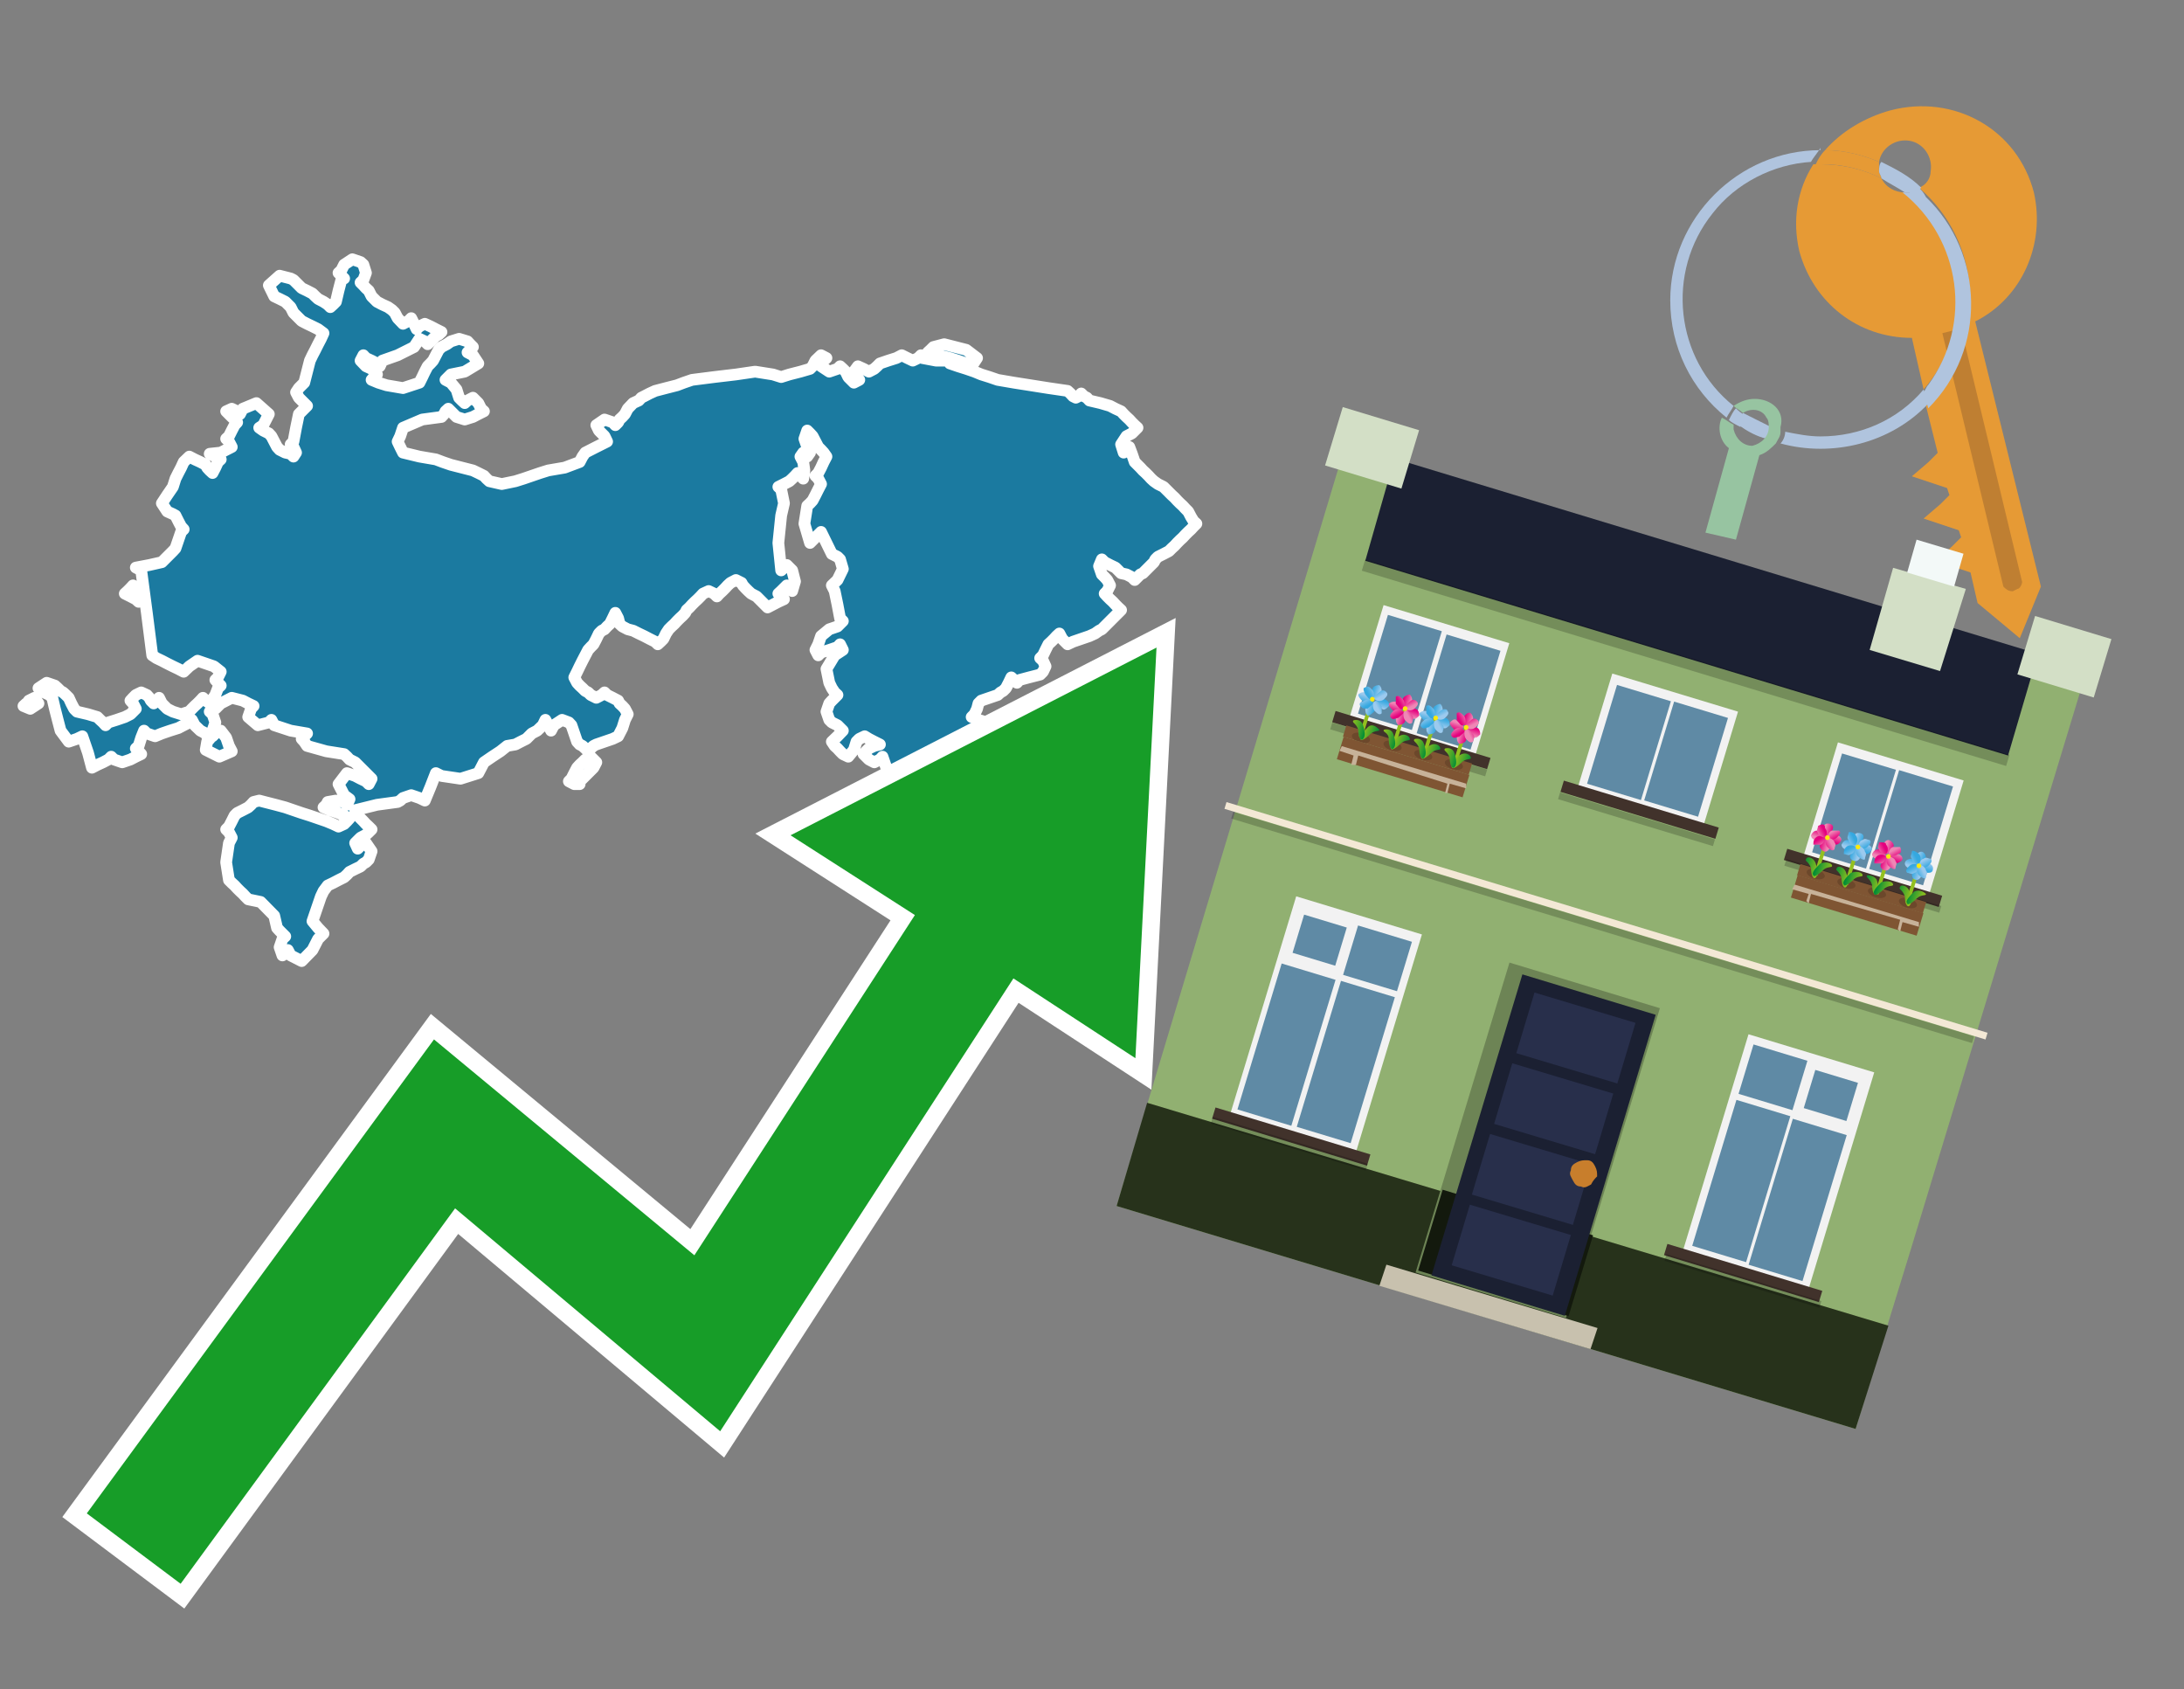 <?xml version="1.0" encoding="utf-8"?>
<!-- Generator: Adobe Illustrator 26.0.3, SVG Export Plug-In . SVG Version: 6.00 Build 0)  -->
<svg version="1.1" id="Text" xmlns="http://www.w3.org/2000/svg" xmlns:xlink="http://www.w3.org/1999/xlink" x="0px" y="0px"
	 width="93.1px" height="72px" viewBox="0 0 93.1 72" style="enable-background:new 0 0 93.1 72;" xml:space="preserve">
<rect x="0" y="0" width="93.1" height="72" fill="#808080" stroke="none"/>
<style type="text/css">
	.st0{fill:#1B7AA0;stroke:#FFFFFF;stroke-width:0.5;stroke-linejoin:round;}
	.st1{fill:none;stroke:#FFFFFF;stroke-width:1.5;stroke-miterlimit:10;}
	.st2{fill:#179D28;}
	.st3{fill:#E69A35;}
	.st4{fill:#B0C4DE;}
	.st5{fill:#97C4A1;}
	.st6{fill:#BF7F32;}
	.st7{fill-rule:evenodd;clip-rule:evenodd;fill:#1B2032;}
	.st8{fill-rule:evenodd;clip-rule:evenodd;fill:#91B071;}
	.st9{opacity:0.2;fill-rule:evenodd;clip-rule:evenodd;}
	.st10{fill-rule:evenodd;clip-rule:evenodd;fill:#27321B;}
	.st11{fill-rule:evenodd;clip-rule:evenodd;fill:#D3DFC6;}
	.st12{fill-rule:evenodd;clip-rule:evenodd;fill:#F3F9F8;}
	.st13{fill-rule:evenodd;clip-rule:evenodd;fill:#6D8455;}
	.st14{fill-rule:evenodd;clip-rule:evenodd;fill:#13190D;}
	.st15{fill:#1B2032;}
	.st16{fill:#282F4B;}
	.st17{fill:#C87E2C;}
	.st18{fill-rule:evenodd;clip-rule:evenodd;fill:#C8C1AE;}
	.st19{fill-rule:evenodd;clip-rule:evenodd;fill:#F3E8D5;}
	.st20{fill-rule:evenodd;clip-rule:evenodd;fill:#F2F2F2;}
	.st21{fill-rule:evenodd;clip-rule:evenodd;fill:#5F8AA5;}
	.st22{fill-rule:evenodd;clip-rule:evenodd;fill:#41322B;}
	.st23{fill:#7F5533;}
	.st24{opacity:0.3;fill-rule:evenodd;clip-rule:evenodd;fill:#422918;}
	.st25{fill-rule:evenodd;clip-rule:evenodd;fill:none;stroke:#93C01F;stroke-width:0.157;stroke-miterlimit:10;}
	.st26{fill-rule:evenodd;clip-rule:evenodd;fill:url(#SVGID_1_);}
	.st27{fill-rule:evenodd;clip-rule:evenodd;fill:url(#SVGID_00000043444379697089767830000003263472005644837529_);}
	.st28{fill-rule:evenodd;clip-rule:evenodd;fill:url(#SVGID_00000114778170232827030480000015713975878499371951_);}
	.st29{fill-rule:evenodd;clip-rule:evenodd;fill:url(#SVGID_00000107573515801872193890000009827486628210073733_);}
	.st30{fill-rule:evenodd;clip-rule:evenodd;fill:url(#SVGID_00000090993847029111642260000007024818822918045314_);}
	.st31{fill-rule:evenodd;clip-rule:evenodd;fill:url(#SVGID_00000119829191112707875470000006612618529307307401_);}
	.st32{fill-rule:evenodd;clip-rule:evenodd;fill:url(#SVGID_00000080206612000342099720000007752277693183760058_);}
	.st33{fill-rule:evenodd;clip-rule:evenodd;fill:url(#SVGID_00000015318810380342533360000017852474464499106455_);}
	.st34{fill-rule:evenodd;clip-rule:evenodd;fill:#FCEA0D;}
	.st35{fill:url(#SVGID_00000105401814450151845890000014714316402359087287_);}
	.st36{fill:url(#SVGID_00000074431858326319906040000009982148276979497908_);}
	.st37{fill-rule:evenodd;clip-rule:evenodd;fill:url(#SVGID_00000008848035377760100140000000563777966547685808_);}
	.st38{fill-rule:evenodd;clip-rule:evenodd;fill:url(#SVGID_00000090283293470225783220000006703556093089206160_);}
	.st39{fill-rule:evenodd;clip-rule:evenodd;fill:url(#SVGID_00000170263548661128284270000009835569481254100666_);}
	.st40{fill-rule:evenodd;clip-rule:evenodd;fill:url(#SVGID_00000087409829229482286030000009327462821075834520_);}
	.st41{fill-rule:evenodd;clip-rule:evenodd;fill:url(#SVGID_00000124857422970972050910000009196392593092447113_);}
	.st42{fill-rule:evenodd;clip-rule:evenodd;fill:url(#SVGID_00000094603056485377974990000017886630654943187116_);}
	.st43{fill-rule:evenodd;clip-rule:evenodd;fill:url(#SVGID_00000124854392524417252260000002793315959380857230_);}
	.st44{fill-rule:evenodd;clip-rule:evenodd;fill:url(#SVGID_00000061436800410863730830000002450654369573795712_);}
	.st45{fill:url(#SVGID_00000109730975400765563230000018110035473733055136_);}
	.st46{fill:url(#SVGID_00000182520278383501416880000005096170761042196126_);}
	.st47{fill-rule:evenodd;clip-rule:evenodd;fill:url(#SVGID_00000162347482590585821560000018327340068927807143_);}
	.st48{fill-rule:evenodd;clip-rule:evenodd;fill:url(#SVGID_00000026121768050516338070000015113403031258555549_);}
	.st49{fill-rule:evenodd;clip-rule:evenodd;fill:url(#SVGID_00000163777594316856042590000002311634971514360220_);}
	.st50{fill-rule:evenodd;clip-rule:evenodd;fill:url(#SVGID_00000015331370053291059270000006699675503697115835_);}
	.st51{fill-rule:evenodd;clip-rule:evenodd;fill:url(#SVGID_00000021828786675673679350000007530194088734084778_);}
	.st52{fill-rule:evenodd;clip-rule:evenodd;fill:url(#SVGID_00000145054806876929925750000004990190664950712979_);}
	.st53{fill-rule:evenodd;clip-rule:evenodd;fill:url(#SVGID_00000062161671769549086660000005232269784675619458_);}
	.st54{fill-rule:evenodd;clip-rule:evenodd;fill:url(#SVGID_00000056429007232691305950000005255339156347426185_);}
	.st55{fill:url(#SVGID_00000016759174359755077810000010234317700579965344_);}
	.st56{fill:url(#SVGID_00000099651859894141407280000003526611646945911959_);}
	.st57{fill-rule:evenodd;clip-rule:evenodd;fill:url(#SVGID_00000031894022081877060600000009721134378843747748_);}
	.st58{fill-rule:evenodd;clip-rule:evenodd;fill:url(#SVGID_00000147215948060893522650000016151062097777615506_);}
	.st59{fill-rule:evenodd;clip-rule:evenodd;fill:url(#SVGID_00000157274815071741541470000000251675368959333516_);}
	.st60{fill-rule:evenodd;clip-rule:evenodd;fill:url(#SVGID_00000018209713959197593070000003539410119692032952_);}
	.st61{fill-rule:evenodd;clip-rule:evenodd;fill:url(#SVGID_00000038414094677175927460000013386340354948629395_);}
	.st62{fill-rule:evenodd;clip-rule:evenodd;fill:url(#SVGID_00000091004173285841575070000011565908650215100341_);}
	.st63{fill-rule:evenodd;clip-rule:evenodd;fill:url(#SVGID_00000046322318555635894100000013314973735952665478_);}
	.st64{fill-rule:evenodd;clip-rule:evenodd;fill:url(#SVGID_00000183929164804356395220000005951373209050290333_);}
	.st65{fill:url(#SVGID_00000181075124573363842200000009075816714339683722_);}
	.st66{fill:url(#SVGID_00000116198563279001167520000013378393225093060020_);}
	.st67{fill:#C7B299;}
	.st68{fill-rule:evenodd;clip-rule:evenodd;fill:url(#SVGID_00000046328918302414543490000005353496937281684651_);}
	.st69{fill-rule:evenodd;clip-rule:evenodd;fill:url(#SVGID_00000156553103949721095060000016026217862935278234_);}
	.st70{fill-rule:evenodd;clip-rule:evenodd;fill:url(#SVGID_00000011747096880782865590000011975475959004635040_);}
	.st71{fill-rule:evenodd;clip-rule:evenodd;fill:url(#SVGID_00000123430882716144322390000015060752974216944805_);}
	.st72{fill-rule:evenodd;clip-rule:evenodd;fill:url(#SVGID_00000009572747587121374030000004911355375349984432_);}
	.st73{fill-rule:evenodd;clip-rule:evenodd;fill:url(#SVGID_00000016755499088131214920000004058716433021939337_);}
	.st74{fill-rule:evenodd;clip-rule:evenodd;fill:url(#SVGID_00000037663047142108966450000008067930597051896754_);}
	.st75{fill-rule:evenodd;clip-rule:evenodd;fill:url(#SVGID_00000082350041610039372290000018094925323922268335_);}
	.st76{fill:url(#SVGID_00000098186372838377910070000006783805969807951522_);}
	.st77{fill:url(#SVGID_00000028302372762978135240000012540210047241101230_);}
	.st78{fill-rule:evenodd;clip-rule:evenodd;fill:url(#SVGID_00000157308036634968995380000002899793391598580871_);}
	.st79{fill-rule:evenodd;clip-rule:evenodd;fill:url(#SVGID_00000048477357390561859820000011819781134014969498_);}
	.st80{fill-rule:evenodd;clip-rule:evenodd;fill:url(#SVGID_00000070822270731479465680000015927667172445997705_);}
	.st81{fill-rule:evenodd;clip-rule:evenodd;fill:url(#SVGID_00000132082581197632335870000006881586978251652262_);}
	.st82{fill-rule:evenodd;clip-rule:evenodd;fill:url(#SVGID_00000015330138492378799480000010112186356056409253_);}
	.st83{fill-rule:evenodd;clip-rule:evenodd;fill:url(#SVGID_00000129182924592478531070000016292360399264396956_);}
	.st84{fill-rule:evenodd;clip-rule:evenodd;fill:url(#SVGID_00000136407341304170285820000001719218248481345420_);}
	.st85{fill-rule:evenodd;clip-rule:evenodd;fill:url(#SVGID_00000087390756578499259270000006615220803739088295_);}
	.st86{fill:url(#SVGID_00000150061986489206143250000007338770386330869432_);}
	.st87{fill:url(#SVGID_00000078734406504489172810000015461838090417264298_);}
	.st88{fill-rule:evenodd;clip-rule:evenodd;fill:url(#SVGID_00000153702068085782019120000016547623826444322489_);}
	.st89{fill-rule:evenodd;clip-rule:evenodd;fill:url(#SVGID_00000053514005246964552220000006309900103096140461_);}
	.st90{fill-rule:evenodd;clip-rule:evenodd;fill:url(#SVGID_00000110435653194706421330000012781847600832684717_);}
	.st91{fill-rule:evenodd;clip-rule:evenodd;fill:url(#SVGID_00000060006587330854376460000007786989816604816061_);}
	.st92{fill-rule:evenodd;clip-rule:evenodd;fill:url(#SVGID_00000091014015470609564250000005994457954299138997_);}
	.st93{fill-rule:evenodd;clip-rule:evenodd;fill:url(#SVGID_00000150784948056873892920000015065195977044699822_);}
	.st94{fill-rule:evenodd;clip-rule:evenodd;fill:url(#SVGID_00000149362431752605205030000007478511548288671906_);}
	.st95{fill-rule:evenodd;clip-rule:evenodd;fill:url(#SVGID_00000157268371864713047370000014155343651113449633_);}
	.st96{fill:url(#SVGID_00000165199592969907183690000018107924737004365234_);}
	.st97{fill:url(#SVGID_00000161611911569954951780000013913281930915655099_);}
	.st98{fill-rule:evenodd;clip-rule:evenodd;fill:url(#SVGID_00000157284090762537345250000004546280312662267792_);}
	.st99{fill-rule:evenodd;clip-rule:evenodd;fill:url(#SVGID_00000068659275042582881430000013921535907500058776_);}
	.st100{fill-rule:evenodd;clip-rule:evenodd;fill:url(#SVGID_00000028284469003921606110000003929439376105439367_);}
	.st101{fill-rule:evenodd;clip-rule:evenodd;fill:url(#SVGID_00000154393028893670374400000010698980150176230048_);}
	.st102{fill-rule:evenodd;clip-rule:evenodd;fill:url(#SVGID_00000087372782989664754220000007403392758173446823_);}
	.st103{fill-rule:evenodd;clip-rule:evenodd;fill:url(#SVGID_00000121959637767493799430000016712641881624615307_);}
	.st104{fill-rule:evenodd;clip-rule:evenodd;fill:url(#SVGID_00000134959589057236852430000015906695856418806423_);}
	.st105{fill-rule:evenodd;clip-rule:evenodd;fill:url(#SVGID_00000131360225771785892500000017486874629137396395_);}
	.st106{fill:url(#SVGID_00000002353003463046824410000007062080859475177897_);}
	.st107{fill:url(#SVGID_00000175282171339863734100000005674350672880902278_);}
</style>
<path class="st0" d="M24.48,33.42L24.25,33.3L24.36,33.19L24.48,32.95L24.6,32.72L24.71,32.6L24.83,32.49L24.95,32.37L25.18,32.25L25.42,32.49L25.3,32.72L25.18,32.84L25.07,32.95L24.95,33.07L24.83,33.19L24.71,33.3L24.71,33.42ZM9.06,31.38L9.18,31.26L9.41,31.14L9.64,31.44L9.76,31.79L9.88,32.02L9.35,32.25L8.77,31.96L8.83,31.61L8.94,31.49L8.94,31.38ZM1.23,29.86L1.47,29.74L1.64,29.98L1.29,30.21L1.0,30.09L1.12,29.98L1.23,29.98ZM5.91,25.19L6.02,25.42L5.91,25.65L5.79,25.54L5.56,25.42L5.32,25.3L5.44,25.19L5.56,25.07L5.67,24.95L5.79,25.07L5.79,25.19ZM40.49,15.49L40.84,15.61L41.19,15.72L41.54,15.84L41.83,15.96L42.18,16.07L42.53,16.19L43.23,16.31L43.93,16.42L44.69,16.54L45.51,16.66L45.63,16.77L45.74,16.89L45.86,16.95L45.98,16.89L46.09,16.77L46.21,16.89L46.33,16.95L46.44,17.07L46.91,17.18L47.32,17.3L47.55,17.42L47.79,17.53L47.9,17.65L48.02,17.77L48.14,17.88L48.25,18.0L48.37,18.12L48.49,18.23L48.37,18.35L48.25,18.47L48.02,18.59L47.79,18.94L47.9,19.29L48.02,19.17L48.14,19.05L48.25,19.34L48.37,19.69L48.49,19.81L48.61,19.93L48.72,20.05L48.84,20.16L48.96,20.28L49.07,20.4L49.19,20.51L49.36,20.63L49.6,20.75L49.71,20.86L49.83,20.98L49.95,21.1L50.07,21.21L50.18,21.33L50.3,21.45L50.42,21.56L50.53,21.68L50.65,21.8L50.77,22.03L50.88,22.21L51.0,22.32L50.88,22.44L50.77,22.56L50.65,22.67L50.53,22.79L50.42,22.91L50.3,23.02L50.18,23.14L50.07,23.26L49.95,23.37L49.83,23.49L49.6,23.61L49.36,23.73L49.25,23.84L49.19,23.96L49.07,24.08L48.96,24.19L48.84,24.31L48.72,24.43L48.61,24.48L48.49,24.6L48.37,24.72L48.25,24.6L48.02,24.48L47.79,24.43L47.67,24.31L47.55,24.19L47.32,24.08L47.09,23.96L46.97,23.84L46.85,24.13L46.97,24.48L47.09,24.6L47.2,24.72L47.32,24.95L47.2,25.19L47.09,25.3L47.2,25.42L47.32,25.54L47.44,25.65L47.55,25.77L47.67,25.89L47.79,26.0L47.67,26.12L47.55,26.24L47.44,26.35L47.32,26.47L47.2,26.59L47.09,26.7L46.97,26.82L46.85,26.88L46.68,27.0L46.44,27.11L46.09,27.23L45.74,27.35L45.51,27.46L45.28,27.23L45.16,27.0L45.04,27.11L44.93,27.23L44.81,27.35L44.69,27.46L44.57,27.7L44.46,27.93L44.34,28.05L44.46,28.16L44.57,28.4L44.46,28.63L44.34,28.75L43.87,28.87L43.46,28.98L43.35,29.1L43.23,28.98L43.11,28.87L43.0,29.1L42.88,29.33L42.76,29.45L42.65,29.51L42.53,29.62L42.18,29.74L41.83,29.86L41.71,29.98L41.65,30.21L41.54,30.44L41.42,30.56L41.71,30.68L42.06,30.79L42.18,30.91L42.3,31.03L42.41,31.14L42.53,31.26L42.41,31.38L42.3,31.49L42.18,31.61L42.06,31.73L41.83,31.79L41.65,31.9L41.42,32.02L41.19,32.14L40.95,32.25L40.72,32.37L40.6,32.49L40.49,32.6L40.25,32.72L40.02,32.84L39.79,32.95L39.55,33.07L39.43,33.19L39.32,33.3L39.08,33.42L38.91,33.54L38.79,33.66L38.68,33.89L38.56,34.12L38.44,34.3L38.21,34.53L37.97,33.77L37.86,32.95L37.74,32.6L37.62,32.25L37.51,32.37L37.27,32.49L37.04,32.37L36.92,32.25L36.81,32.14L36.92,32.02L37.04,31.9L37.27,31.79L37.51,31.73L37.27,31.61L37.04,31.49L36.86,31.38L36.63,31.49L36.51,31.61L36.4,31.96L36.16,32.25L35.93,32.14L35.81,32.02L35.7,31.9L35.58,31.79L35.46,31.61L35.7,31.38L35.93,31.14L35.7,30.91L35.46,30.79L35.35,30.68L35.23,30.33L35.35,29.98L35.46,29.86L35.58,29.74L35.7,29.62L35.58,29.51L35.46,29.33L35.35,29.1L35.23,28.51L35.58,27.93L35.93,27.7L35.81,27.46L35.7,27.58L35.35,27.7L35.0,27.81L34.88,27.93L34.76,27.7L34.88,27.46L35.0,27.11L35.35,26.82L35.7,26.7L35.81,26.59L35.93,26.47L35.81,26.35L35.7,25.77L35.58,25.19L35.46,24.95L35.7,24.72L35.93,24.25L35.81,23.84L35.7,23.73L35.46,23.61L35.23,23.14L35.0,22.67L34.76,22.91L34.53,23.14L34.29,22.32L34.41,21.56L34.53,21.45L34.64,21.33L34.76,21.1L34.88,20.86L35.0,20.63L34.88,20.4L34.76,20.28L34.88,20.16L35.0,19.93L35.11,19.69L35.23,19.46L35.11,19.29L35.0,19.17L34.88,19.05L34.76,18.82L34.64,18.59L34.53,18.47L34.41,18.35L34.29,18.7L34.41,19.05L34.53,19.29L34.41,19.46L34.29,19.34L34.24,19.29L34.12,19.46L34.24,19.69L34.29,20.05L34.24,20.4L34.12,20.28L34.0,20.16L33.89,20.28L33.77,20.4L33.65,20.51L33.42,20.63L33.18,20.75L33.3,20.86L33.42,21.45L33.3,21.97L33.18,23.14L33.3,24.31L33.42,24.19L33.54,24.08L33.65,24.19L33.77,24.31L33.89,24.78L33.77,25.19L33.65,25.07L33.54,24.95L33.42,25.07L33.3,25.19L33.18,25.3L33.3,25.42L33.42,25.54L33.18,25.65L32.95,25.77L32.72,25.89L32.48,25.65L32.25,25.42L32.02,25.3L31.9,25.19L31.78,25.07L31.67,24.95L31.61,24.84L31.37,24.72L31.14,24.84L31.02,24.95L30.91,25.07L30.79,25.19L30.67,25.3L30.56,25.42L30.44,25.3L30.21,25.19L29.97,25.3L29.86,25.42L29.74,25.54L29.62,25.65L29.5,25.77L29.39,25.89L29.27,26.0L29.21,26.12L29.1,26.24L28.98,26.35L28.86,26.47L28.75,26.59L28.63,26.7L28.51,26.82L28.39,27.0L28.28,27.23L28.16,27.35L28.04,27.46L27.93,27.35L27.69,27.23L27.46,27.11L27.23,27.0L26.99,26.88L26.76,26.82L26.53,26.7L26.41,26.59L26.35,26.35L26.23,26.12L26.12,26.35L26.0,26.59L25.88,26.7L25.77,26.82L25.65,26.88L25.53,27.0L25.42,27.23L25.3,27.46L25.18,27.58L25.07,27.7L24.95,27.93L24.83,28.16L24.71,28.4L24.6,28.63L24.48,28.87L24.6,29.1L24.71,29.22L24.83,29.33L24.95,29.45L25.07,29.51L25.18,29.62L25.42,29.74L25.65,29.62L25.77,29.51L25.88,29.62L26.12,29.74L26.35,29.86L26.41,29.98L26.53,30.09L26.64,30.21L26.76,30.44L26.64,30.68L26.53,31.03L26.35,31.38L26.12,31.49L25.77,31.61L25.42,31.73L25.3,31.79L25.18,31.9L25.07,32.02L24.95,31.9L24.83,31.79L24.71,31.73L24.6,31.61L24.48,31.26L24.36,30.91L24.25,30.79L23.96,30.68L23.61,30.91L23.49,31.14L23.37,30.91L23.25,30.68L23.14,30.91L22.9,31.14L22.67,31.26L22.55,31.38L22.44,31.49L22.2,31.61L21.97,31.73L21.62,31.79L21.33,32.02L20.98,32.25L20.63,32.49L20.51,32.72L20.39,32.95L19.63,33.19L18.82,33.07L18.58,32.95L18.35,33.54L18.11,34.12L17.88,34.01L17.53,33.89L17.18,34.01L17.06,34.12L16.95,34.18L16.07,34.3L15.14,34.53L15.25,34.76L15.37,34.88L15.49,35.0L15.6,35.12L15.72,35.23L15.84,35.35L15.72,35.47L15.6,35.58L15.37,35.7L15.14,35.93L15.25,36.17L15.37,36.05L15.6,35.93L15.84,36.28L15.72,36.63L15.6,36.75L15.49,36.81L15.37,36.93L15.14,37.04L14.9,37.16L14.79,37.28L14.67,37.39L14.43,37.51L14.2,37.63L13.97,37.74L13.79,37.98L13.68,38.21L13.56,38.56L13.44,38.91L13.32,39.26L13.56,39.55L13.79,39.79L13.56,40.02L13.32,40.49L12.86,40.96L12.39,40.72L12.27,40.49L12.16,40.61L12.04,40.72L11.92,40.37L12.04,40.02L12.16,39.91L12.04,39.79L11.92,39.67L11.81,39.55L11.69,39.03L11.11,38.44L10.58,38.33L10.46,38.21L10.35,38.09L10.23,37.98L10.11,37.86L10.0,37.74L9.88,37.63L9.76,37.51L9.64,36.75L9.76,35.93L9.88,35.7L9.76,35.47L9.64,35.35L9.76,35.23L9.88,35.0L10.0,34.76L10.11,34.65L10.35,34.53L10.58,34.41L10.7,34.3L10.81,34.18L11.05,34.12L11.28,34.18L11.75,34.3L12.16,34.41L12.51,34.53L12.86,34.65L13.21,34.76L13.56,34.88L13.91,35.0L14.2,35.12L14.43,35.23L14.67,35.12L14.79,35.0L14.9,34.88L14.67,34.76L14.43,34.65L14.08,34.53L13.79,34.41L13.91,34.3L13.97,34.18L14.32,34.12L14.67,34.18L14.79,34.3L14.9,34.06L14.67,33.89L14.43,33.42L14.79,32.95L15.14,33.07L15.37,33.19L15.6,33.3L15.72,33.42L15.84,33.19L15.6,32.95L15.37,32.72L15.14,32.49L14.9,32.37L14.79,32.25L14.67,32.14L13.91,32.02L13.09,31.79L12.97,31.61L12.86,31.49L12.97,31.38L13.09,31.26L12.39,31.14L11.69,30.91L11.57,30.68L11.46,30.79L10.99,30.91L10.58,30.56L10.7,30.21L10.81,30.09L10.58,29.98L10.35,29.86L9.88,29.74L9.41,29.98L9.18,30.21L8.94,30.33L9.06,30.44L9.18,30.79L9.06,31.14L8.94,31.26L8.83,31.38L8.77,31.26L8.54,31.14L8.3,30.91L8.18,30.68L8.07,30.79L7.83,30.91L7.6,31.03L7.25,31.14L6.9,31.26L6.61,31.38L6.26,31.26L6.14,31.14L6.02,31.44L5.91,31.79L5.79,31.9L5.91,32.02L6.02,32.14L5.79,32.25L5.56,32.37L5.21,32.49L4.86,32.37L4.74,32.25L4.62,32.37L4.39,32.49L4.15,32.6L3.92,32.72L3.75,32.08L3.51,31.38L3.28,31.49L2.93,31.61L2.58,31.14L2.46,30.68L2.34,30.21L2.23,29.74L2.11,29.62L1.88,29.51L1.64,29.33L1.99,29.1L2.34,29.22L2.46,29.33L2.58,29.45L2.69,29.51L2.81,29.62L2.93,29.74L3.04,29.98L3.16,30.21L3.28,30.33L3.75,30.44L4.15,30.56L4.27,30.68L4.39,30.79L4.5,30.91L4.62,30.79L4.97,30.68L5.32,30.56L5.56,30.44L5.79,30.21L5.67,29.98L5.56,29.86L5.67,29.74L5.79,29.62L6.02,29.51L6.26,29.62L6.37,29.74L6.43,29.86L6.55,29.98L6.67,29.86L6.78,29.74L6.9,29.98L7.13,30.21L7.37,30.33L7.72,30.44L8.07,30.33L8.18,30.21L8.3,30.09L8.42,29.98L8.54,29.86L8.65,29.74L8.77,29.86L8.94,29.98L9.18,29.62L9.29,29.33L9.41,29.22L9.29,29.1L9.18,28.98L9.29,28.87L9.41,28.63L9.12,28.4L8.77,28.28L8.42,28.16L8.07,28.4L7.83,28.63L7.6,28.51L7.37,28.4L7.13,28.28L6.9,28.16L6.67,28.05L6.49,27.93L6.26,26.12L6.02,24.31L5.79,24.19L6.37,24.08L6.9,23.96L7.02,23.84L7.13,23.73L7.25,23.61L7.37,23.49L7.48,23.37L7.6,23.02L7.72,22.67L7.83,22.56L7.72,22.44L7.6,22.21L7.48,21.97L7.37,21.91L7.13,21.8L6.9,21.45L7.13,21.1L7.37,20.75L7.48,20.4L7.6,20.16L7.72,19.93L7.83,19.69L8.07,19.46L8.3,19.58L8.54,19.69L8.77,19.81L8.83,19.93L8.94,20.05L9.06,20.16L9.18,19.93L9.29,19.69L9.41,19.58L9.18,19.46L8.94,19.34L9.41,19.29L9.88,19.05L9.76,18.82L9.64,18.7L9.76,18.59L9.88,18.35L10.0,18.12L10.11,18.0L10.0,17.88L9.88,17.77L9.76,17.65L9.64,17.53L9.88,17.42L10.11,17.53L10.23,17.65L10.35,17.42L10.93,17.18L11.46,17.65L11.22,18.12L11.05,18.23L11.22,18.35L11.46,18.47L11.57,18.59L11.69,18.82L11.81,19.05L11.92,19.17L12.16,19.29L12.39,19.34L12.51,19.46L12.62,19.29L12.51,19.05L12.39,18.94L12.51,18.82L12.62,18.23L12.74,17.65L12.86,17.53L12.97,17.42L13.09,17.3L12.97,17.18L12.86,17.07L12.74,16.95L12.62,16.72L12.74,16.54L12.86,16.42L12.97,16.31L13.09,15.84L13.21,15.37L13.32,15.14L13.44,14.91L13.56,14.67L13.68,14.44L13.79,14.2L13.56,14.03L13.32,13.91L13.09,13.8L12.86,13.68L12.74,13.56L12.62,13.44L12.51,13.33L12.39,13.09L12.16,12.86L11.92,12.74L11.69,12.63L11.46,12.16L11.92,11.75L12.39,11.87L12.51,11.93L12.62,12.04L12.74,12.16L12.86,12.28L13.09,12.39L13.32,12.51L13.44,12.63L13.56,12.74L13.79,12.86L13.97,12.98L14.08,13.09L14.2,12.98L14.32,12.86L14.43,12.39L14.55,11.93L14.67,11.87L14.55,11.75L14.43,11.63L14.55,11.52L14.67,11.28L15.02,11.05L15.37,11.17L15.49,11.28L15.6,11.63L15.49,11.93L15.37,12.04L15.49,12.16L15.6,12.28L15.72,12.39L15.84,12.63L16.07,12.86L16.3,12.98L16.54,13.09L16.71,13.21L16.83,13.33L16.95,13.56L17.18,13.8L17.41,13.68L17.53,13.56L17.65,13.8L17.76,14.03L17.88,13.91L18.11,13.8L18.35,13.91L18.58,14.03L18.82,14.15L18.7,14.26L18.58,14.32L18.46,14.44L18.35,14.55L18.23,14.67L18.11,14.55L17.88,14.44L17.65,14.79L16.95,15.14L16.3,15.37L16.19,15.61L16.07,15.49L15.84,15.37L15.6,15.26L15.49,15.14L15.37,15.37L15.6,15.61L15.84,15.72L15.95,15.84L16.07,15.96L15.95,16.07L15.84,16.19L16.13,16.31L16.48,16.42L17.18,16.54L17.88,16.31L18.0,16.07L18.11,15.84L18.23,15.61L18.35,15.49L18.46,15.37L18.58,15.14L18.7,14.91L18.82,14.79L19.05,14.67L19.22,14.55L19.57,14.44L19.93,14.55L20.04,14.67L20.16,14.79L20.04,14.91L19.93,15.02L20.16,15.14L20.39,15.49L19.81,15.84L19.22,15.96L19.11,16.07L18.99,16.19L19.22,16.31L19.46,16.6L19.57,16.95L19.69,17.07L19.81,17.18L19.93,17.07L20.16,16.95L20.39,17.18L20.51,17.42L20.63,17.53L20.39,17.65L20.16,17.77L19.81,17.88L19.46,17.77L19.34,17.65L19.22,17.53L19.11,17.42L18.99,17.53L18.93,17.65L18.82,17.77L18.0,17.88L17.18,18.23L17.06,18.59L16.95,18.82L17.06,19.05L17.18,19.29L17.88,19.46L18.58,19.58L18.87,19.69L19.22,19.81L19.69,19.93L20.16,20.05L20.39,20.16L20.63,20.28L20.74,20.4L20.86,20.51L21.39,20.63L21.97,20.51L22.32,20.4L22.67,20.28L23.02,20.16L23.37,20.05L24.07,19.93L24.71,19.69L24.83,19.46L24.95,19.29L25.42,19.05L25.88,18.82L25.77,18.59L25.65,18.47L25.53,18.35L25.42,18.12L25.77,17.88L26.12,18.0L26.23,18.12L26.35,18.0L26.41,17.88L26.53,17.77L26.64,17.65L26.76,17.42L26.99,17.18L27.23,17.07L27.34,16.95L27.46,16.89L27.69,16.77L27.93,16.66L28.39,16.54L28.86,16.42L29.15,16.31L29.5,16.19L30.44,16.07L31.37,15.96L32.19,15.84L32.95,15.96L33.3,16.07L33.65,15.96L34.12,15.84L34.53,15.72L34.64,15.61L34.76,15.37L35.0,15.14L35.23,15.26L35.11,15.37L35.0,15.61L35.35,15.84L35.7,15.72L35.81,15.61L35.93,15.72L36.05,15.84L36.16,16.07L36.4,16.31L36.63,16.19L36.51,16.07L36.4,15.84L36.57,15.61L36.81,15.72L37.04,15.84L37.27,15.72L37.39,15.61L37.51,15.49L37.86,15.37L38.21,15.26L38.44,15.14L38.68,15.26L38.91,15.37L39.14,15.26L39.26,15.14L39.32,15.26L39.9,15.37L40.49,15.37ZM41.19,15.49L40.84,15.37L40.49,15.26L40.02,15.14L39.55,15.02L39.67,14.91L39.79,14.79L40.25,14.67L40.72,14.79L41.19,14.91L41.65,15.26L41.42,15.61L41.19,15.61Z"/>
<polygon class="st1" points="49.3,27.6 33.7,35.6 39,39 29.6,53.5 18.5,44.3 3.7,64.5 7.7,67.5 19.4,51.5 30.7,61 43.2,41.7 
	48.4,45.1 "/>
<polygon class="st2" points="49.3,27.6 33.7,35.6 39,39 29.6,53.5 18.5,44.3 3.7,64.5 7.7,67.5 19.4,51.5 30.7,61 43.2,41.7 
	48.4,45.1 "/>
<path class="st3" d="M80.2,7.6c0-0.1-0.1-0.2-0.1-0.3c0-0.1,0-0.3,0-0.4c-0.7-0.3-1.5-0.5-2.3-0.5c-0.2,0.2-0.3,0.4-0.4,0.6
	c0.1,0,0.2,0,0.3,0C78.5,7,79.4,7.2,80.2,7.6z"/>
<path class="st4" d="M77.6,6.4c-3.5,0-6.4,2.9-6.4,6.4c0,2,0.9,3.8,2.4,5c0.1-0.2,0.2-0.3,0.3-0.5c-2.5-2-2.9-5.7-0.9-8.2
	c1-1.3,2.6-2.1,4.2-2.2c0.1-0.2,0.3-0.4,0.4-0.6V6.4z"/>
<path class="st3" d="M84.2,13.7c2-1,3-3.3,2.5-5.5C86,5.5,83.3,4,80.6,4.7c-1.1,0.3-2.1,0.9-2.8,1.7c0.8,0,1.6,0.2,2.3,0.5
	c0.1-0.6,0.7-1,1.3-0.9c0.6,0.1,1,0.7,0.9,1.3c0,0.3-0.2,0.6-0.5,0.7c2.7,2.3,2.9,6.4,0.6,9c-0.1,0.1-0.2,0.2-0.3,0.3l0.5,2
	l-0.4,0.4l-0.7,0.6l0.9,0.3l0.6,0.2l0.1,0.3l-0.4,0.4L82,22.1l0.9,0.3l0.6,0.2l0.1,0.3l-0.4,0.4l-0.7,0.6l0.9,0.3l0.6,0.2l0.3,1.3
	l1.8,1.5L87,25L84.2,13.7z"/>
<path class="st3" d="M81.2,8.2c-0.4,0-0.8-0.2-1-0.6C79.4,7.2,78.5,7,77.6,7c-0.1,0-0.2,0-0.3,0c-0.7,1.1-0.9,2.4-0.6,3.7
	c0.6,2.2,2.5,3.7,4.8,3.7l0.5,2.2c2.1-2.4,1.9-6.1-0.6-8.2C81.3,8.3,81.2,8.3,81.2,8.2z"/>
<path class="st4" d="M74.1,18.1c0.4,0.3,0.8,0.5,1.2,0.6c0.1-0.1,0.2-0.3,0.2-0.5l0,0c-0.4-0.2-0.8-0.4-1.2-0.6
	C74.2,17.8,74.1,17.9,74.1,18.1z"/>
<path class="st4" d="M74.4,17.7c-0.2-0.1-0.3-0.2-0.4-0.3c-0.1,0.1-0.2,0.3-0.3,0.5c0.1,0.1,0.3,0.2,0.5,0.3
	C74.1,17.9,74.2,17.8,74.4,17.7z"/>
<path class="st5" d="M74.8,17c-0.3,0-0.6,0.1-0.9,0.3c0.1,0.1,0.3,0.2,0.4,0.3c0.3-0.2,0.8-0.2,1,0.2c0.1,0.1,0.1,0.3,0.1,0.4l0,0
	c0,0.4-0.3,0.7-0.7,0.8c-0.4,0-0.7-0.3-0.8-0.7c0,0,0,0,0-0.1v-0.1c-0.2-0.1-0.3-0.2-0.5-0.3c-0.2,0.4-0.1,1,0.3,1.3l-1,3.6L74,23
	l1-3.6c0.3-0.1,0.5-0.3,0.7-0.5c0.1-0.2,0.2-0.3,0.2-0.5c0-0.1,0-0.1,0-0.2C76.1,17.5,75.5,17,74.8,17z"/>
<path class="st6" d="M86,25.1l-0.2,0.1c-0.2,0-0.3-0.1-0.4-0.2l0,0l-2.6-10.8l0.8-0.2l2.6,10.8C86.2,24.9,86.1,25.1,86,25.1L86,25.1
	z"/>
<path class="st4" d="M80.1,7.3c0,0.1,0.1,0.2,0.1,0.3c0.3,0.2,0.7,0.4,1,0.6c0.1,0,0.2,0,0.3,0c0.1,0,0.3-0.1,0.4-0.2
	c-0.5-0.5-1.1-0.8-1.7-1.1C80.1,7,80.1,7.2,80.1,7.3z"/>
<path class="st4" d="M77.6,18.6c-0.5,0-1-0.1-1.5-0.2c0,0.2-0.1,0.4-0.2,0.5c2.2,0.6,4.7,0,6.3-1.7L82,16.6
	C80.9,17.9,79.3,18.6,77.6,18.6z"/>
<path class="st4" d="M81.8,8c-0.1,0.1-0.2,0.1-0.4,0.2c-0.1,0-0.2,0-0.3,0c2.5,2,3,5.6,1.1,8.2c-0.1,0.1-0.1,0.2-0.2,0.3l0.2,0.7
	c2.5-2.5,2.4-6.6-0.1-9C82,8.2,81.9,8.1,81.8,8L81.8,8z"/>
<g>
	<polygon class="st7" points="85.7,32.4 58,24 59.3,19.5 87,27.9 85.7,32.4 	"/>
	<polygon class="st8" points="81.5,53.1 88.7,29.4 86.6,28.8 85.6,32.2 58.2,23.9 59.2,20.4 57.1,19.8 47.6,51.4 79.1,60.9 	"/>
	<rect x="57.5" y="28" transform="matrix(0.957 0.29 -0.29 0.957 11.289 -19.626)" class="st9" width="28.7" height="0.5"/>
	<polygon class="st10" points="79.1,60.9 80.5,56.5 48.9,47 47.6,51.4 79.1,60.9 	"/>
	<polygon class="st11" points="83.8,25.1 80.7,24.2 79.7,27.7 82.7,28.6 83.8,25.1 	"/>
	<polygon class="st12" points="83.7,23.6 81.7,23 81.3,24.4 83.3,25 83.7,23.6 	"/>
	<g>
		
			<rect x="62.3" y="41.7" transform="matrix(-0.957 -0.29 0.29 -0.957 114.284 114.149)" class="st13" width="6.7" height="13.8"/>
		<rect x="60.8" y="51.6" transform="matrix(0.957 0.29 -0.29 0.957 18.275 -16.308)" class="st14" width="6.7" height="3.6"/>
		<g transform="matrix( 0.861, 0, 0, 0.861, 2148,666.7) ">
			<g>
				<g>
					<g id="Symbol_9_0_Layer2_0_MEMBER_8_MEMBER_12_MEMBER_0_FILL_00000174571219370482456860000014876044898841822895_">
						<path class="st15" d="M-2412.8-724.1l-6.6-2l-4.5,14.9l6.6,2L-2412.8-724.1z"/>
					</g>
				</g>
			</g>
		</g>
		<g transform="matrix( 0.861, 0, 0, 0.861, 2148,666.7) ">
			<g>
				<g id="Symbol_9_0_Layer2_0_MEMBER_8_MEMBER_12_MEMBER_1_MEMBER_1_FILL_00000091013489408067806060000009002235622182820772_">
					<path class="st16" d="M-2418.8-725.2l-0.9,3l5,1.5l0.9-3L-2418.8-725.2z"/>
				</g>
			</g>
		</g>
		<g transform="matrix( 0.861, 0, 0, 0.861, 2148,666.7) ">
			<g>
				<g id="Symbol_9_0_Layer2_0_MEMBER_8_MEMBER_12_MEMBER_1_MEMBER_1_FILL_00000070836382582539029560000001774249826664210062_">
					<path class="st16" d="M-2419.9-721.7l-0.9,3l5,1.5l0.9-3L-2419.9-721.7z"/>
				</g>
			</g>
		</g>
		<g transform="matrix( 0.861, 0, 0, 0.861, 2148,666.7) ">
			<g>
				<g id="Symbol_9_0_Layer2_0_MEMBER_8_MEMBER_12_MEMBER_1_MEMBER_1_FILL_00000083792097010711362170000000079316357328493723_">
					<path class="st16" d="M-2421-718.2l-0.9,3l5,1.5l0.9-3L-2421-718.2z"/>
				</g>
			</g>
		</g>
		<g transform="matrix( 0.861, 0, 0, 0.861, 2148,666.7) ">
			<g>
				<g id="Symbol_9_0_Layer2_0_MEMBER_8_MEMBER_12_MEMBER_1_MEMBER_1_FILL_00000024003041416173043450000013169592005572212355_">
					<path class="st16" d="M-2422-714.7l-0.9,3l5,1.5l0.9-3L-2422-714.7z"/>
				</g>
			</g>
		</g>
		<g transform="matrix( 0.861, 0, 0, 0.861, 2148,666.7) ">
			<g>
				<g id="Symbol_9_0_Layer2_0_MEMBER_8_MEMBER_13_FILL_00000157298979745046674350000009860833017404931718_">
					<path class="st17" d="M-2415.7-716.1c0-0.2,0-0.3-0.1-0.5c-0.1-0.2-0.2-0.3-0.4-0.3c-0.2,0-0.3,0-0.5,0.1
						c-0.2,0.1-0.3,0.2-0.3,0.4c-0.1,0.2,0,0.3,0.1,0.5c0.1,0.2,0.2,0.3,0.4,0.3c0.2,0.1,0.3,0,0.5-0.1
						C-2415.9-715.9-2415.8-716-2415.7-716.1z"/>
				</g>
			</g>
		</g>
		<polygon class="st18" points="58.8,54.8 59.1,53.9 68.1,56.6 67.8,57.5 58.8,54.8 		"/>
	</g>
	<rect x="56.8" y="17.8" transform="matrix(0.957 0.29 -0.29 0.957 8.044 -16.157)" class="st11" width="3.4" height="2.6"/>
	<rect x="86.3" y="26.7" transform="matrix(0.957 0.29 -0.29 0.957 11.906 -24.326)" class="st11" width="3.4" height="2.6"/>
	<rect x="51.5" y="39.1" transform="matrix(0.957 0.29 -0.29 0.957 14.337 -18.169)" class="st19" width="33.9" height="0.3"/>
	<rect x="51.8" y="39.4" transform="matrix(0.957 0.29 -0.29 0.957 14.423 -18.129)" class="st9" width="33" height="0.3"/>
	<g>
		
			<rect x="73" y="44.7" transform="matrix(-0.957 -0.29 0.29 -0.957 133.951 119.031)" class="st20" width="5.6" height="9.8"/>
		<g>
			
				<rect x="77.2" y="45.8" transform="matrix(0.29 -0.957 0.957 0.29 10.672 107.825)" class="st21" width="1.7" height="1.9"/>
			
				<rect x="73.4" y="49.9" transform="matrix(0.29 -0.957 0.957 0.29 5.5 109.676)" class="st21" width="6.5" height="2.4"/>
			
				<rect x="74.5" y="44.8" transform="matrix(0.29 -0.957 0.957 0.29 9.633 104.924)" class="st21" width="2.2" height="2.4"/>
			<rect x="71" y="49.2" transform="matrix(0.29 -0.957 0.957 0.29 4.462 106.776)" class="st21" width="6.5" height="2.4"/>
		</g>
		<rect x="71" y="54" transform="matrix(-0.957 -0.29 0.29 -0.957 129.823 127.763)" class="st22" width="6.9" height="0.5"/>
		
			<rect x="70.8" y="54.5" transform="matrix(-0.957 -0.29 0.29 -0.957 129.508 128.427)" class="st9" width="6.9" height="0.3"/>
	</g>
	<g>
		
			<rect x="77.4" y="32.4" transform="matrix(-0.957 -0.29 0.29 -0.957 146.875 91.693)" class="st20" width="5.6" height="5.2"/>
		<g>
			
				<rect x="79.3" y="34.1" transform="matrix(0.29 -0.957 0.957 0.29 24.05 103.036)" class="st21" width="4.4" height="2.4"/>
			
				<rect x="76.8" y="33.4" transform="matrix(0.29 -0.957 0.957 0.29 23.012 100.135)" class="st21" width="4.4" height="2.4"/>
		</g>
		
			<rect x="76.1" y="37.2" transform="matrix(-0.957 -0.29 0.29 -0.957 144.686 96.324)" class="st22" width="6.9" height="0.5"/>
		
			<rect x="75.9" y="37.7" transform="matrix(-0.957 -0.29 0.29 -0.957 144.371 96.989)" class="st9" width="6.9" height="0.3"/>
	</g>
	<g>
		
			<rect x="79.1" y="35.1" transform="matrix(0.29 -0.957 0.957 0.29 20.076 102.822)" class="st23" width="0.5" height="5.6"/>
		<g>
			<g>
				
					<ellipse transform="matrix(0.29 -0.957 0.957 0.29 19.258 100.507)" class="st24" cx="77.4" cy="37.3" rx="0.2" ry="0.4"/>
				<g>
					<line class="st25" x1="77.9" y1="35.7" x2="77.4" y2="37.3"/>
					<g>
						
							<linearGradient id="SVGID_1_" gradientUnits="userSpaceOnUse" x1="90.184" y1="31.465" x2="90.534" y2="31.465" gradientTransform="matrix(0.957 0.29 -0.29 0.957 0.625 -20.971)">
							<stop  offset="0" style="stop-color:#EF87B5"/>
							<stop  offset="0.406" style="stop-color:#EB4B9C"/>
							<stop  offset="0.806" style="stop-color:#E71586"/>
							<stop  offset="1" style="stop-color:#E5007E"/>
						</linearGradient>
						<path class="st26" d="M78.1,35.4c0,0.1-0.2,0.3-0.3,0.3s-0.1-0.3-0.1-0.4s0.1-0.2,0.2-0.2C78.1,35.1,78.2,35.2,78.1,35.4z"/>
						
							<linearGradient id="SVGID_00000145752306930149149260000013345969664494907574_" gradientUnits="userSpaceOnUse" x1="-422.923" y1="43.792" x2="-422.574" y2="43.792" gradientTransform="matrix(-0.957 -0.29 0.29 -0.957 -339.503 -44.737)">
							<stop  offset="0" style="stop-color:#EF87B5"/>
							<stop  offset="0.406" style="stop-color:#EB4B9C"/>
							<stop  offset="0.806" style="stop-color:#E71586"/>
							<stop  offset="1" style="stop-color:#E5007E"/>
						</linearGradient>
						
							<path style="fill-rule:evenodd;clip-rule:evenodd;fill:url(#SVGID_00000145752306930149149260000013345969664494907574_);" d="
							M77.6,36c0-0.1,0.2-0.3,0.3-0.3s0.1,0.3,0.1,0.4c0,0.1-0.1,0.2-0.2,0.2S77.5,36.1,77.6,36z"/>
						
							<linearGradient id="SVGID_00000036246429287307422240000009136243777053615519_" gradientUnits="userSpaceOnUse" x1="-159.697" y1="-231.761" x2="-159.348" y2="-231.761" gradientTransform="matrix(-0.29 0.957 -0.957 -0.29 -189.881 121.201)">
							<stop  offset="0" style="stop-color:#EF87B5"/>
							<stop  offset="0.406" style="stop-color:#EB4B9C"/>
							<stop  offset="0.806" style="stop-color:#E71586"/>
							<stop  offset="1" style="stop-color:#E5007E"/>
						</linearGradient>
						
							<path style="fill-rule:evenodd;clip-rule:evenodd;fill:url(#SVGID_00000036246429287307422240000009136243777053615519_);" d="
							M78.2,36c-0.1,0-0.3-0.2-0.3-0.3s0.3-0.1,0.4-0.1c0.1,0,0.2,0.1,0.2,0.2C78.4,36,78.3,36,78.2,36z"/>
						
							<linearGradient id="SVGID_00000102505837446458374800000017970217184315797687_" gradientUnits="userSpaceOnUse" x1="-173.042" y1="307.019" x2="-172.693" y2="307.019" gradientTransform="matrix(0.29 -0.957 0.957 0.29 -166.115 -218.927)">
							<stop  offset="0" style="stop-color:#EF87B5"/>
							<stop  offset="0.406" style="stop-color:#EB4B9C"/>
							<stop  offset="0.806" style="stop-color:#E71586"/>
							<stop  offset="1" style="stop-color:#E5007E"/>
						</linearGradient>
						
							<path style="fill-rule:evenodd;clip-rule:evenodd;fill:url(#SVGID_00000102505837446458374800000017970217184315797687_);" d="
							M77.5,35.4c0.1,0,0.3,0.2,0.3,0.3s-0.3,0.1-0.4,0.1c-0.1,0-0.2-0.1-0.2-0.2C77.3,35.4,77.4,35.4,77.5,35.4z"/>
						
							<linearGradient id="SVGID_00000047763999745349984490000014102186105387281077_" gradientUnits="userSpaceOnUse" x1="19.759" y1="-151.9" x2="20.109" y2="-151.9" gradientTransform="matrix(0.471 0.882 -0.882 0.471 -65.183 89.57)">
							<stop  offset="0" style="stop-color:#EF87B5"/>
							<stop  offset="0.406" style="stop-color:#EB4B9C"/>
							<stop  offset="0.806" style="stop-color:#E71586"/>
							<stop  offset="1" style="stop-color:#E5007E"/>
						</linearGradient>
						
							<path style="fill-rule:evenodd;clip-rule:evenodd;fill:url(#SVGID_00000047763999745349984490000014102186105387281077_);" d="
							M78.3,35.7c-0.1,0.1-0.3,0.1-0.4,0c0-0.1,0.1-0.3,0.2-0.3s0.2,0,0.3,0C78.5,35.5,78.4,35.6,78.3,35.7z"/>
						
							<linearGradient id="SVGID_00000154398748277895376700000015801240120104786343_" gradientUnits="userSpaceOnUse" x1="-352.499" y1="227.158" x2="-352.149" y2="227.158" gradientTransform="matrix(-0.471 -0.882 0.882 -0.471 -288.885 -167.742)">
							<stop  offset="0" style="stop-color:#EF87B5"/>
							<stop  offset="0.406" style="stop-color:#EB4B9C"/>
							<stop  offset="0.806" style="stop-color:#E71586"/>
							<stop  offset="1" style="stop-color:#E5007E"/>
						</linearGradient>
						
							<path style="fill-rule:evenodd;clip-rule:evenodd;fill:url(#SVGID_00000154398748277895376700000015801240120104786343_);" d="
							M77.4,35.7c0.1-0.1,0.3-0.1,0.4,0c0,0.1-0.1,0.3-0.2,0.3s-0.2,0-0.3,0C77.3,35.9,77.3,35.8,77.4,35.7z"/>
						
							<linearGradient id="SVGID_00000051354207931157813480000016839408213883191227_" gradientUnits="userSpaceOnUse" x1="-343.062" y1="-161.336" x2="-342.713" y2="-161.336" gradientTransform="matrix(-0.882 0.471 -0.471 -0.882 -300.422 55.393)">
							<stop  offset="0" style="stop-color:#EF87B5"/>
							<stop  offset="0.406" style="stop-color:#EB4B9C"/>
							<stop  offset="0.806" style="stop-color:#E71586"/>
							<stop  offset="1" style="stop-color:#E5007E"/>
						</linearGradient>
						
							<path style="fill-rule:evenodd;clip-rule:evenodd;fill:url(#SVGID_00000051354207931157813480000016839408213883191227_);" d="
							M77.9,36.1c-0.1-0.1-0.1-0.3,0-0.4c0.1,0,0.3,0.1,0.3,0.2c0.1,0.1,0,0.2,0,0.3C78.1,36.3,78,36.2,77.9,36.1z"/>
						
							<linearGradient id="SVGID_00000097477583005087581370000009448307307398297271_" gradientUnits="userSpaceOnUse" x1="10.323" y1="236.594" x2="10.673" y2="236.594" gradientTransform="matrix(0.882 -0.471 0.471 0.882 -43.11 -168.309)">
							<stop  offset="0" style="stop-color:#EF87B5"/>
							<stop  offset="0.406" style="stop-color:#EB4B9C"/>
							<stop  offset="0.806" style="stop-color:#E71586"/>
							<stop  offset="1" style="stop-color:#E5007E"/>
						</linearGradient>
						
							<path style="fill-rule:evenodd;clip-rule:evenodd;fill:url(#SVGID_00000097477583005087581370000009448307307398297271_);" d="
							M77.8,35.3c0.1,0.1,0.1,0.3,0,0.4c-0.1,0-0.3-0.1-0.3-0.2c-0.1-0.1,0-0.2,0-0.3C77.7,35.1,77.8,35.1,77.8,35.3z"/>
						<circle class="st34" cx="77.9" cy="35.7" r="0.1"/>
					</g>
					
						<linearGradient id="SVGID_00000031194973891545540980000017296353454422860984_" gradientUnits="userSpaceOnUse" x1="89.729" y1="33.195" x2="90.431" y2="33.195" gradientTransform="matrix(0.957 0.29 -0.29 0.957 0.625 -20.971)">
						<stop  offset="0" style="stop-color:#008D36"/>
						<stop  offset="0.448" style="stop-color:#48A62B"/>
						<stop  offset="0.82" style="stop-color:#7EB922"/>
						<stop  offset="1" style="stop-color:#93C01F"/>
					</linearGradient>
					<path style="fill:url(#SVGID_00000031194973891545540980000017296353454422860984_);" d="M77.4,36.8c0.1,0.3,0.1,0.5,0,0.6
						c-0.1,0.1-0.2-0.1-0.2-0.4c-0.1-0.3-0.3-0.3-0.2-0.4C77,36.5,77.3,36.5,77.4,36.8z"/>
					
						<linearGradient id="SVGID_00000142171971595808462620000014880850033660100272_" gradientUnits="userSpaceOnUse" x1="90.286" y1="33.195" x2="90.989" y2="33.195" gradientTransform="matrix(0.957 0.29 -0.29 0.957 0.625 -20.971)">
						<stop  offset="0" style="stop-color:#008D36"/>
						<stop  offset="0.448" style="stop-color:#48A62B"/>
						<stop  offset="0.82" style="stop-color:#7EB922"/>
						<stop  offset="1" style="stop-color:#93C01F"/>
					</linearGradient>
					<path style="fill:url(#SVGID_00000142171971595808462620000014880850033660100272_);" d="M77.6,36.8c-0.2,0.2-0.4,0.4-0.3,0.5
						c0,0.1,0.2,0,0.4-0.2s0.4-0.1,0.4-0.2C78.1,36.8,77.9,36.7,77.6,36.8z"/>
				</g>
			</g>
			<g>
				
					<ellipse transform="matrix(0.29 -0.957 0.957 0.29 19.806 102.037)" class="st24" cx="78.7" cy="37.7" rx="0.2" ry="0.4"/>
				<g>
					<line class="st25" x1="79.2" y1="36.1" x2="78.7" y2="37.7"/>
					<g>
						
							<linearGradient id="SVGID_00000029013997712871515720000016698904993757231257_" gradientUnits="userSpaceOnUse" x1="91.543" y1="31.465" x2="91.892" y2="31.465" gradientTransform="matrix(0.957 0.29 -0.29 0.957 0.625 -20.971)">
							<stop  offset="0" style="stop-color:#9CCAEE"/>
							<stop  offset="0.25" style="stop-color:#7FC0EA"/>
							<stop  offset="0.754" style="stop-color:#4AAFE3"/>
							<stop  offset="1" style="stop-color:#35A8E0"/>
						</linearGradient>
						
							<path style="fill-rule:evenodd;clip-rule:evenodd;fill:url(#SVGID_00000029013997712871515720000016698904993757231257_);" d="
							M79.4,35.8c0,0.1-0.2,0.3-0.3,0.3c-0.1,0-0.1-0.3-0.1-0.4c0-0.1,0.1-0.2,0.2-0.2C79.4,35.5,79.5,35.6,79.4,35.8z"/>
						
							<linearGradient id="SVGID_00000086691182284619874460000015389172561781435266_" gradientUnits="userSpaceOnUse" x1="-424.282" y1="43.792" x2="-423.932" y2="43.792" gradientTransform="matrix(-0.957 -0.29 0.29 -0.957 -339.503 -44.737)">
							<stop  offset="0" style="stop-color:#9CCAEE"/>
							<stop  offset="0.25" style="stop-color:#7FC0EA"/>
							<stop  offset="0.754" style="stop-color:#4AAFE3"/>
							<stop  offset="1" style="stop-color:#35A8E0"/>
						</linearGradient>
						
							<path style="fill-rule:evenodd;clip-rule:evenodd;fill:url(#SVGID_00000086691182284619874460000015389172561781435266_);" d="
							M78.9,36.4c0-0.1,0.2-0.3,0.3-0.3c0.1,0,0.1,0.3,0.1,0.4c0,0.1-0.1,0.2-0.2,0.2C78.9,36.7,78.8,36.5,78.9,36.4z"/>
						
							<linearGradient id="SVGID_00000177485650834064286310000015074146809852530053_" gradientUnits="userSpaceOnUse" x1="-159.697" y1="-233.12" x2="-159.348" y2="-233.12" gradientTransform="matrix(-0.29 0.957 -0.957 -0.29 -189.881 121.201)">
							<stop  offset="0" style="stop-color:#9CCAEE"/>
							<stop  offset="0.25" style="stop-color:#7FC0EA"/>
							<stop  offset="0.754" style="stop-color:#4AAFE3"/>
							<stop  offset="1" style="stop-color:#35A8E0"/>
						</linearGradient>
						
							<path style="fill-rule:evenodd;clip-rule:evenodd;fill:url(#SVGID_00000177485650834064286310000015074146809852530053_);" d="
							M79.5,36.4c-0.1,0-0.3-0.2-0.3-0.3c0-0.1,0.3-0.1,0.4-0.1c0.1,0,0.2,0.1,0.2,0.2C79.7,36.4,79.6,36.4,79.5,36.4z"/>
						
							<linearGradient id="SVGID_00000059997677175253266900000011674943004533732254_" gradientUnits="userSpaceOnUse" x1="-173.042" y1="308.377" x2="-172.693" y2="308.377" gradientTransform="matrix(0.29 -0.957 0.957 0.29 -166.115 -218.927)">
							<stop  offset="0" style="stop-color:#9CCAEE"/>
							<stop  offset="0.25" style="stop-color:#7FC0EA"/>
							<stop  offset="0.754" style="stop-color:#4AAFE3"/>
							<stop  offset="1" style="stop-color:#35A8E0"/>
						</linearGradient>
						
							<path style="fill-rule:evenodd;clip-rule:evenodd;fill:url(#SVGID_00000059997677175253266900000011674943004533732254_);" d="
							M78.8,35.8c0.1,0,0.3,0.2,0.3,0.3c0,0.1-0.3,0.1-0.4,0.1c-0.1,0-0.2-0.1-0.2-0.2C78.6,35.8,78.7,35.8,78.8,35.8z"/>
						
							<linearGradient id="SVGID_00000071560500755485094950000008700764250068801962_" gradientUnits="userSpaceOnUse" x1="20.72" y1="-152.861" x2="21.07" y2="-152.861" gradientTransform="matrix(0.471 0.882 -0.882 0.471 -65.183 89.57)">
							<stop  offset="0" style="stop-color:#9CCAEE"/>
							<stop  offset="0.25" style="stop-color:#7FC0EA"/>
							<stop  offset="0.754" style="stop-color:#4AAFE3"/>
							<stop  offset="1" style="stop-color:#35A8E0"/>
						</linearGradient>
						
							<path style="fill-rule:evenodd;clip-rule:evenodd;fill:url(#SVGID_00000071560500755485094950000008700764250068801962_);" d="
							M79.6,36.1c-0.1,0.1-0.3,0.1-0.4,0c0-0.1,0.1-0.3,0.2-0.3c0.1-0.1,0.2,0,0.3,0C79.8,35.9,79.7,36,79.6,36.1z"/>
						
							<linearGradient id="SVGID_00000114775004389196526670000011889140114762516610_" gradientUnits="userSpaceOnUse" x1="-353.459" y1="228.118" x2="-353.11" y2="228.118" gradientTransform="matrix(-0.471 -0.882 0.882 -0.471 -288.885 -167.742)">
							<stop  offset="0" style="stop-color:#9CCAEE"/>
							<stop  offset="0.25" style="stop-color:#7FC0EA"/>
							<stop  offset="0.754" style="stop-color:#4AAFE3"/>
							<stop  offset="1" style="stop-color:#35A8E0"/>
						</linearGradient>
						
							<path style="fill-rule:evenodd;clip-rule:evenodd;fill:url(#SVGID_00000114775004389196526670000011889140114762516610_);" d="
							M78.7,36.1c0.1-0.1,0.3-0.1,0.4,0c0,0.1-0.1,0.3-0.2,0.3c-0.1,0.1-0.2,0-0.3,0C78.6,36.3,78.6,36.2,78.7,36.1z"/>
						
							<linearGradient id="SVGID_00000009570693412160331360000010773892420318151833_" gradientUnits="userSpaceOnUse" x1="-344.023" y1="-162.297" x2="-343.673" y2="-162.297" gradientTransform="matrix(-0.882 0.471 -0.471 -0.882 -300.422 55.393)">
							<stop  offset="0" style="stop-color:#9CCAEE"/>
							<stop  offset="0.25" style="stop-color:#7FC0EA"/>
							<stop  offset="0.754" style="stop-color:#4AAFE3"/>
							<stop  offset="1" style="stop-color:#35A8E0"/>
						</linearGradient>
						
							<path style="fill-rule:evenodd;clip-rule:evenodd;fill:url(#SVGID_00000009570693412160331360000010773892420318151833_);" d="
							M79.2,36.5c-0.1-0.1-0.1-0.3,0-0.4s0.3,0.1,0.3,0.2c0.1,0.1,0,0.2,0,0.3S79.3,36.6,79.2,36.5z"/>
						
							<linearGradient id="SVGID_00000075855940643542391270000014063070638541426315_" gradientUnits="userSpaceOnUse" x1="11.284" y1="237.555" x2="11.633" y2="237.555" gradientTransform="matrix(0.882 -0.471 0.471 0.882 -43.11 -168.309)">
							<stop  offset="0" style="stop-color:#9CCAEE"/>
							<stop  offset="0.25" style="stop-color:#7FC0EA"/>
							<stop  offset="0.754" style="stop-color:#4AAFE3"/>
							<stop  offset="1" style="stop-color:#35A8E0"/>
						</linearGradient>
						
							<path style="fill-rule:evenodd;clip-rule:evenodd;fill:url(#SVGID_00000075855940643542391270000014063070638541426315_);" d="
							M79.1,35.6c0.1,0.1,0.1,0.3,0,0.4s-0.3-0.1-0.3-0.2c-0.1-0.1,0-0.2,0-0.3S79.1,35.5,79.1,35.6z"/>
						<circle class="st34" cx="79.2" cy="36.1" r="0.1"/>
					</g>
					
						<linearGradient id="SVGID_00000176006518141428535010000000224676931049647258_" gradientUnits="userSpaceOnUse" x1="91.087" y1="33.195" x2="91.79" y2="33.195" gradientTransform="matrix(0.957 0.29 -0.29 0.957 0.625 -20.971)">
						<stop  offset="0" style="stop-color:#008D36"/>
						<stop  offset="0.448" style="stop-color:#48A62B"/>
						<stop  offset="0.82" style="stop-color:#7EB922"/>
						<stop  offset="1" style="stop-color:#93C01F"/>
					</linearGradient>
					<path style="fill:url(#SVGID_00000176006518141428535010000000224676931049647258_);" d="M78.7,37.2c0.1,0.3,0.1,0.5,0,0.6
						c-0.1,0.1-0.2-0.1-0.2-0.4c-0.1-0.3-0.3-0.3-0.2-0.4C78.3,36.9,78.6,36.9,78.7,37.2z"/>
					
						<linearGradient id="SVGID_00000162345037336941834720000008031676661226660269_" gradientUnits="userSpaceOnUse" x1="91.645" y1="33.195" x2="92.347" y2="33.195" gradientTransform="matrix(0.957 0.29 -0.29 0.957 0.625 -20.971)">
						<stop  offset="0" style="stop-color:#008D36"/>
						<stop  offset="0.448" style="stop-color:#48A62B"/>
						<stop  offset="0.82" style="stop-color:#7EB922"/>
						<stop  offset="1" style="stop-color:#93C01F"/>
					</linearGradient>
					<path style="fill:url(#SVGID_00000162345037336941834720000008031676661226660269_);" d="M78.9,37.2c-0.2,0.2-0.4,0.4-0.3,0.5
						c0,0.1,0.2,0,0.4-0.2c0.2-0.2,0.4-0.1,0.4-0.2C79.4,37.2,79.2,37.1,78.9,37.2z"/>
				</g>
			</g>
			<g>
				
					<ellipse transform="matrix(0.29 -0.957 0.957 0.29 20.911 105.124)" class="st24" cx="81.3" cy="38.5" rx="0.2" ry="0.4"/>
				<g>
					<line class="st25" x1="81.8" y1="36.9" x2="81.3" y2="38.5"/>
					<g>
						
							<linearGradient id="SVGID_00000007428392120637706750000015329217922942801832_" gradientUnits="userSpaceOnUse" x1="94.294" y1="31.465" x2="94.644" y2="31.465" gradientTransform="matrix(0.957 0.29 -0.29 0.957 0.625 -20.971)">
							<stop  offset="0" style="stop-color:#9CCAEE"/>
							<stop  offset="0.25" style="stop-color:#7FC0EA"/>
							<stop  offset="0.754" style="stop-color:#4AAFE3"/>
							<stop  offset="1" style="stop-color:#35A8E0"/>
						</linearGradient>
						
							<path style="fill-rule:evenodd;clip-rule:evenodd;fill:url(#SVGID_00000007428392120637706750000015329217922942801832_);" d="
							M82.1,36.6c0,0.1-0.2,0.3-0.3,0.3c-0.1,0-0.1-0.3-0.1-0.4c0-0.1,0.1-0.2,0.2-0.2S82.1,36.4,82.1,36.6z"/>
						
							<linearGradient id="SVGID_00000003071640778103664250000014732140331571582637_" gradientUnits="userSpaceOnUse" x1="-427.034" y1="43.792" x2="-426.684" y2="43.792" gradientTransform="matrix(-0.957 -0.29 0.29 -0.957 -339.503 -44.737)">
							<stop  offset="0" style="stop-color:#9CCAEE"/>
							<stop  offset="0.25" style="stop-color:#7FC0EA"/>
							<stop  offset="0.754" style="stop-color:#4AAFE3"/>
							<stop  offset="1" style="stop-color:#35A8E0"/>
						</linearGradient>
						
							<path style="fill-rule:evenodd;clip-rule:evenodd;fill:url(#SVGID_00000003071640778103664250000014732140331571582637_);" d="
							M81.5,37.2c0-0.1,0.2-0.3,0.3-0.3s0.1,0.3,0.1,0.4c0,0.1-0.1,0.2-0.2,0.2C81.5,37.5,81.5,37.3,81.5,37.2z"/>
						
							<linearGradient id="SVGID_00000034087967501689773150000017291173915764449701_" gradientUnits="userSpaceOnUse" x1="-159.697" y1="-235.871" x2="-159.348" y2="-235.871" gradientTransform="matrix(-0.29 0.957 -0.957 -0.29 -189.881 121.201)">
							<stop  offset="0" style="stop-color:#9CCAEE"/>
							<stop  offset="0.25" style="stop-color:#7FC0EA"/>
							<stop  offset="0.754" style="stop-color:#4AAFE3"/>
							<stop  offset="1" style="stop-color:#35A8E0"/>
						</linearGradient>
						
							<path style="fill-rule:evenodd;clip-rule:evenodd;fill:url(#SVGID_00000034087967501689773150000017291173915764449701_);" d="
							M82.1,37.2c-0.1,0-0.3-0.2-0.3-0.3c0-0.1,0.3-0.1,0.4-0.1c0.1,0,0.2,0.1,0.2,0.2C82.4,37.2,82.3,37.2,82.1,37.2z"/>
						
							<linearGradient id="SVGID_00000003803141035853644480000002223310913928817024_" gradientUnits="userSpaceOnUse" x1="-173.042" y1="311.129" x2="-172.693" y2="311.129" gradientTransform="matrix(0.29 -0.957 0.957 0.29 -166.115 -218.927)">
							<stop  offset="0" style="stop-color:#9CCAEE"/>
							<stop  offset="0.25" style="stop-color:#7FC0EA"/>
							<stop  offset="0.754" style="stop-color:#4AAFE3"/>
							<stop  offset="1" style="stop-color:#35A8E0"/>
						</linearGradient>
						
							<path style="fill-rule:evenodd;clip-rule:evenodd;fill:url(#SVGID_00000003803141035853644480000002223310913928817024_);" d="
							M81.5,36.6c0.1,0,0.3,0.2,0.3,0.3c0,0.1-0.3,0.1-0.4,0.1c-0.1,0-0.2-0.1-0.2-0.2S81.3,36.6,81.5,36.6z"/>
						
							<linearGradient id="SVGID_00000046327759276445784450000004738147463573188736_" gradientUnits="userSpaceOnUse" x1="22.666" y1="-154.806" x2="23.015" y2="-154.806" gradientTransform="matrix(0.471 0.882 -0.882 0.471 -65.183 89.57)">
							<stop  offset="0" style="stop-color:#9CCAEE"/>
							<stop  offset="0.25" style="stop-color:#7FC0EA"/>
							<stop  offset="0.754" style="stop-color:#4AAFE3"/>
							<stop  offset="1" style="stop-color:#35A8E0"/>
						</linearGradient>
						
							<path style="fill-rule:evenodd;clip-rule:evenodd;fill:url(#SVGID_00000046327759276445784450000004738147463573188736_);" d="
							M82.2,36.9c-0.1,0.1-0.3,0.1-0.4,0c0-0.1,0.1-0.3,0.2-0.3c0.1-0.1,0.2,0,0.3,0C82.4,36.7,82.3,36.8,82.2,36.9z"/>
						
							<linearGradient id="SVGID_00000091006641673656618600000006653842290921757071_" gradientUnits="userSpaceOnUse" x1="-355.405" y1="230.064" x2="-355.056" y2="230.064" gradientTransform="matrix(-0.471 -0.882 0.882 -0.471 -288.885 -167.742)">
							<stop  offset="0" style="stop-color:#9CCAEE"/>
							<stop  offset="0.25" style="stop-color:#7FC0EA"/>
							<stop  offset="0.754" style="stop-color:#4AAFE3"/>
							<stop  offset="1" style="stop-color:#35A8E0"/>
						</linearGradient>
						
							<path style="fill-rule:evenodd;clip-rule:evenodd;fill:url(#SVGID_00000091006641673656618600000006653842290921757071_);" d="
							M81.4,36.9c0.1-0.1,0.3-0.1,0.4,0c0,0.1-0.1,0.3-0.2,0.3c-0.1,0.1-0.2,0-0.3,0C81.2,37.1,81.3,37,81.4,36.9z"/>
						
							<linearGradient id="SVGID_00000002342348162190385520000013415992027675478463_" gradientUnits="userSpaceOnUse" x1="-345.969" y1="-164.243" x2="-345.619" y2="-164.243" gradientTransform="matrix(-0.882 0.471 -0.471 -0.882 -300.422 55.393)">
							<stop  offset="0" style="stop-color:#9CCAEE"/>
							<stop  offset="0.25" style="stop-color:#7FC0EA"/>
							<stop  offset="0.754" style="stop-color:#4AAFE3"/>
							<stop  offset="1" style="stop-color:#35A8E0"/>
						</linearGradient>
						
							<path style="fill-rule:evenodd;clip-rule:evenodd;fill:url(#SVGID_00000002342348162190385520000013415992027675478463_);" d="
							M81.8,37.3c-0.1-0.1-0.1-0.3,0-0.4s0.3,0.1,0.3,0.2c0.1,0.1,0,0.2,0,0.3S81.9,37.4,81.8,37.3z"/>
						
							<linearGradient id="SVGID_00000134240818787861262900000007771156532308913845_" gradientUnits="userSpaceOnUse" x1="13.229" y1="239.5" x2="13.579" y2="239.5" gradientTransform="matrix(0.882 -0.471 0.471 0.882 -43.11 -168.309)">
							<stop  offset="0" style="stop-color:#9CCAEE"/>
							<stop  offset="0.25" style="stop-color:#7FC0EA"/>
							<stop  offset="0.754" style="stop-color:#4AAFE3"/>
							<stop  offset="1" style="stop-color:#35A8E0"/>
						</linearGradient>
						
							<path style="fill-rule:evenodd;clip-rule:evenodd;fill:url(#SVGID_00000134240818787861262900000007771156532308913845_);" d="
							M81.8,36.4c0.1,0.1,0.1,0.3,0,0.4s-0.3-0.1-0.3-0.2c-0.1-0.1,0-0.2,0-0.3S81.7,36.3,81.8,36.4z"/>
						<circle class="st34" cx="81.8" cy="36.9" r="0.1"/>
					</g>
					
						<linearGradient id="SVGID_00000165206295682492833180000005710686027685157547_" gradientUnits="userSpaceOnUse" x1="93.839" y1="33.195" x2="94.542" y2="33.195" gradientTransform="matrix(0.957 0.29 -0.29 0.957 0.625 -20.971)">
						<stop  offset="0" style="stop-color:#008D36"/>
						<stop  offset="0.448" style="stop-color:#48A62B"/>
						<stop  offset="0.82" style="stop-color:#7EB922"/>
						<stop  offset="1" style="stop-color:#93C01F"/>
					</linearGradient>
					<path style="fill:url(#SVGID_00000165206295682492833180000005710686027685157547_);" d="M81.4,38c0.1,0.3,0.1,0.5,0,0.6
						c-0.1,0.1-0.2-0.1-0.2-0.4c-0.1-0.3-0.3-0.3-0.2-0.4C81,37.7,81.3,37.7,81.4,38z"/>
					
						<linearGradient id="SVGID_00000183939975760046538100000014049316833459743617_" gradientUnits="userSpaceOnUse" x1="94.397" y1="33.195" x2="95.099" y2="33.195" gradientTransform="matrix(0.957 0.29 -0.29 0.957 0.625 -20.971)">
						<stop  offset="0" style="stop-color:#008D36"/>
						<stop  offset="0.448" style="stop-color:#48A62B"/>
						<stop  offset="0.82" style="stop-color:#7EB922"/>
						<stop  offset="1" style="stop-color:#93C01F"/>
					</linearGradient>
					<path style="fill:url(#SVGID_00000183939975760046538100000014049316833459743617_);" d="M81.6,38c-0.2,0.2-0.4,0.4-0.3,0.5
						c0,0.1,0.2,0,0.4-0.2c0.2-0.2,0.4-0.1,0.4-0.2C82,38,81.8,37.9,81.6,38z"/>
				</g>
			</g>
			<g>
				<ellipse transform="matrix(0.29 -0.957 0.957 0.29 20.351 103.561)" class="st24" cx="80" cy="38.1" rx="0.2" ry="0.4"/>
				<g>
					<line class="st25" x1="80.5" y1="36.5" x2="80" y2="38.1"/>
					<g>
						
							<linearGradient id="SVGID_00000168075141743504205990000013303573222484671104_" gradientUnits="userSpaceOnUse" x1="92.901" y1="31.465" x2="93.251" y2="31.465" gradientTransform="matrix(0.957 0.29 -0.29 0.957 0.625 -20.971)">
							<stop  offset="0" style="stop-color:#EF87B5"/>
							<stop  offset="0.406" style="stop-color:#EB4B9C"/>
							<stop  offset="0.806" style="stop-color:#E71586"/>
							<stop  offset="1" style="stop-color:#E5007E"/>
						</linearGradient>
						
							<path style="fill-rule:evenodd;clip-rule:evenodd;fill:url(#SVGID_00000168075141743504205990000013303573222484671104_);" d="
							M80.7,36.1c0,0.1-0.2,0.3-0.3,0.3c-0.1,0-0.1-0.3-0.1-0.4c0-0.1,0.1-0.2,0.2-0.2S80.8,36,80.7,36.1z"/>
						
							<linearGradient id="SVGID_00000156584232079716251960000009177841732415698048_" gradientUnits="userSpaceOnUse" x1="-425.64" y1="43.792" x2="-425.291" y2="43.792" gradientTransform="matrix(-0.957 -0.29 0.29 -0.957 -339.503 -44.737)">
							<stop  offset="0" style="stop-color:#EF87B5"/>
							<stop  offset="0.406" style="stop-color:#EB4B9C"/>
							<stop  offset="0.806" style="stop-color:#E71586"/>
							<stop  offset="1" style="stop-color:#E5007E"/>
						</linearGradient>
						
							<path style="fill-rule:evenodd;clip-rule:evenodd;fill:url(#SVGID_00000156584232079716251960000009177841732415698048_);" d="
							M80.2,36.8c0-0.1,0.2-0.3,0.3-0.3s0.1,0.3,0.1,0.4s-0.1,0.2-0.2,0.2C80.2,37.1,80.1,36.9,80.2,36.8z"/>
						
							<linearGradient id="SVGID_00000039108594599685073550000001889855298339243967_" gradientUnits="userSpaceOnUse" x1="-159.697" y1="-234.478" x2="-159.348" y2="-234.478" gradientTransform="matrix(-0.29 0.957 -0.957 -0.29 -189.881 121.201)">
							<stop  offset="0" style="stop-color:#EF87B5"/>
							<stop  offset="0.406" style="stop-color:#EB4B9C"/>
							<stop  offset="0.806" style="stop-color:#E71586"/>
							<stop  offset="1" style="stop-color:#E5007E"/>
						</linearGradient>
						
							<path style="fill-rule:evenodd;clip-rule:evenodd;fill:url(#SVGID_00000039108594599685073550000001889855298339243967_);" d="
							M80.8,36.8c-0.1,0-0.3-0.2-0.3-0.3s0.3-0.1,0.4-0.1c0.1,0,0.2,0.1,0.2,0.2S80.9,36.8,80.8,36.8z"/>
						
							<linearGradient id="SVGID_00000182503853709145287830000013059353074183995558_" gradientUnits="userSpaceOnUse" x1="-173.042" y1="309.736" x2="-172.693" y2="309.736" gradientTransform="matrix(0.29 -0.957 0.957 0.29 -166.115 -218.927)">
							<stop  offset="0" style="stop-color:#EF87B5"/>
							<stop  offset="0.406" style="stop-color:#EB4B9C"/>
							<stop  offset="0.806" style="stop-color:#E71586"/>
							<stop  offset="1" style="stop-color:#E5007E"/>
						</linearGradient>
						
							<path style="fill-rule:evenodd;clip-rule:evenodd;fill:url(#SVGID_00000182503853709145287830000013059353074183995558_);" d="
							M80.1,36.2c0.1,0,0.3,0.2,0.3,0.3s-0.3,0.1-0.4,0.1c-0.1,0-0.2-0.1-0.2-0.2C79.9,36.2,80,36.2,80.1,36.2z"/>
						
							<linearGradient id="SVGID_00000145743714699107344590000009977962060410965146_" gradientUnits="userSpaceOnUse" x1="21.681" y1="-153.821" x2="22.03" y2="-153.821" gradientTransform="matrix(0.471 0.882 -0.882 0.471 -65.183 89.57)">
							<stop  offset="0" style="stop-color:#EF87B5"/>
							<stop  offset="0.406" style="stop-color:#EB4B9C"/>
							<stop  offset="0.806" style="stop-color:#E71586"/>
							<stop  offset="1" style="stop-color:#E5007E"/>
						</linearGradient>
						
							<path style="fill-rule:evenodd;clip-rule:evenodd;fill:url(#SVGID_00000145743714699107344590000009977962060410965146_);" d="
							M80.9,36.4c-0.1,0.1-0.3,0.1-0.4,0c0-0.1,0.1-0.3,0.2-0.3s0.2,0,0.3,0C81.1,36.3,81,36.4,80.9,36.4z"/>
						
							<linearGradient id="SVGID_00000103253505749191394160000014829590334623270078_" gradientUnits="userSpaceOnUse" x1="-354.42" y1="229.079" x2="-354.07" y2="229.079" gradientTransform="matrix(-0.471 -0.882 0.882 -0.471 -288.885 -167.742)">
							<stop  offset="0" style="stop-color:#EF87B5"/>
							<stop  offset="0.406" style="stop-color:#EB4B9C"/>
							<stop  offset="0.806" style="stop-color:#E71586"/>
							<stop  offset="1" style="stop-color:#E5007E"/>
						</linearGradient>
						
							<path style="fill-rule:evenodd;clip-rule:evenodd;fill:url(#SVGID_00000103253505749191394160000014829590334623270078_);" d="
							M80,36.5c0.1-0.1,0.3-0.1,0.4,0c0,0.1-0.1,0.3-0.2,0.3s-0.2,0-0.3,0C79.9,36.7,79.9,36.6,80,36.5z"/>
						
							<linearGradient id="SVGID_00000143618142386886560450000010948907068454198404_" gradientUnits="userSpaceOnUse" x1="-344.984" y1="-163.258" x2="-344.634" y2="-163.258" gradientTransform="matrix(-0.882 0.471 -0.471 -0.882 -300.422 55.393)">
							<stop  offset="0" style="stop-color:#EF87B5"/>
							<stop  offset="0.406" style="stop-color:#EB4B9C"/>
							<stop  offset="0.806" style="stop-color:#E71586"/>
							<stop  offset="1" style="stop-color:#E5007E"/>
						</linearGradient>
						
							<path style="fill-rule:evenodd;clip-rule:evenodd;fill:url(#SVGID_00000143618142386886560450000010948907068454198404_);" d="
							M80.5,36.9c-0.1-0.1-0.1-0.3,0-0.4c0.1,0,0.3,0.1,0.3,0.2c0.1,0.1,0,0.2,0,0.3S80.6,37,80.5,36.9z"/>
						
							<linearGradient id="SVGID_00000057127615301514317580000017145961912832434831_" gradientUnits="userSpaceOnUse" x1="12.244" y1="238.515" x2="12.594" y2="238.515" gradientTransform="matrix(0.882 -0.471 0.471 0.882 -43.11 -168.309)">
							<stop  offset="0" style="stop-color:#EF87B5"/>
							<stop  offset="0.406" style="stop-color:#EB4B9C"/>
							<stop  offset="0.806" style="stop-color:#E71586"/>
							<stop  offset="1" style="stop-color:#E5007E"/>
						</linearGradient>
						
							<path style="fill-rule:evenodd;clip-rule:evenodd;fill:url(#SVGID_00000057127615301514317580000017145961912832434831_);" d="
							M80.4,36c0.1,0.1,0.1,0.3,0,0.4c-0.1,0-0.3-0.1-0.3-0.2c-0.1-0.1,0-0.2,0-0.3C80.3,35.9,80.4,35.9,80.4,36z"/>
						<circle class="st34" cx="80.5" cy="36.5" r="0.1"/>
					</g>
					
						<linearGradient id="SVGID_00000134210059143189887440000017348275659698487970_" gradientUnits="userSpaceOnUse" x1="92.446" y1="33.195" x2="93.149" y2="33.195" gradientTransform="matrix(0.957 0.29 -0.29 0.957 0.625 -20.971)">
						<stop  offset="0" style="stop-color:#008D36"/>
						<stop  offset="0.448" style="stop-color:#48A62B"/>
						<stop  offset="0.82" style="stop-color:#7EB922"/>
						<stop  offset="1" style="stop-color:#93C01F"/>
					</linearGradient>
					<path style="fill:url(#SVGID_00000134210059143189887440000017348275659698487970_);" d="M80,37.5c0.1,0.3,0.1,0.5,0,0.6
						c-0.1,0.1-0.2-0.1-0.2-0.4c-0.1-0.3-0.3-0.3-0.2-0.4C79.6,37.3,79.9,37.3,80,37.5z"/>
					
						<linearGradient id="SVGID_00000181052894335344286980000004822013515912043179_" gradientUnits="userSpaceOnUse" x1="93.003" y1="33.195" x2="93.706" y2="33.195" gradientTransform="matrix(0.957 0.29 -0.29 0.957 0.625 -20.971)">
						<stop  offset="0" style="stop-color:#008D36"/>
						<stop  offset="0.448" style="stop-color:#48A62B"/>
						<stop  offset="0.82" style="stop-color:#7EB922"/>
						<stop  offset="1" style="stop-color:#93C01F"/>
					</linearGradient>
					<path style="fill:url(#SVGID_00000181052894335344286980000004822013515912043179_);" d="M80.2,37.6c-0.2,0.2-0.4,0.4-0.3,0.5
						c0,0.1,0.2,0,0.4-0.2s0.4-0.1,0.4-0.2C80.7,37.6,80.5,37.5,80.2,37.6z"/>
				</g>
			</g>
		</g>
		<rect x="76.3" y="38.1" transform="matrix(-0.957 -0.29 0.29 -0.957 143.672 98.467)" class="st23" width="5.6" height="1"/>
		<polygon class="st67" points="76.5,37.7 81.8,39.3 81.8,39.5 81.1,39.3 81,39.7 80.9,39.6 81,39.2 77.2,38.1 77.1,38.5 77,38.4 
			77.1,38.1 76.4,37.9 		"/>
	</g>
	<g>
		
			<rect x="67.8" y="29.5" transform="matrix(-0.957 -0.29 0.29 -0.957 128.91 83.2)" class="st20" width="5.6" height="5.2"/>
		<g>
			
				<rect x="69.7" y="31.2" transform="matrix(0.29 -0.957 0.957 0.29 20.017 91.768)" class="st21" width="4.4" height="2.4"/>
			
				<rect x="67.2" y="30.5" transform="matrix(0.29 -0.957 0.957 0.29 18.978 88.868)" class="st21" width="4.4" height="2.4"/>
		</g>
		
			<rect x="66.4" y="34.3" transform="matrix(-0.957 -0.29 0.29 -0.957 126.721 87.831)" class="st22" width="6.9" height="0.5"/>
		
			<rect x="66.3" y="34.7" transform="matrix(-0.957 -0.29 0.29 -0.957 126.406 88.496)" class="st9" width="6.9" height="0.3"/>
	</g>
	<g>
		
			<rect x="53.7" y="38.8" transform="matrix(0.957 0.29 -0.29 0.957 15.116 -14.503)" class="st20" width="5.6" height="9.8"/>
		<g>
			<rect x="55.4" y="39.2" transform="matrix(0.29 -0.957 0.957 0.29 1.519 82.258)" class="st21" width="1.7" height="1.9"/>
			
				<rect x="51.6" y="43.3" transform="matrix(0.29 -0.957 0.957 0.29 -3.652 84.109)" class="st21" width="6.5" height="2.4"/>
			<rect x="57.6" y="39.7" transform="matrix(0.29 -0.957 0.957 0.29 2.557 85.159)" class="st21" width="2.2" height="2.4"/>
			
				<rect x="54.1" y="44.1" transform="matrix(0.29 -0.957 0.957 0.29 -2.614 87.01)" class="st21" width="6.5" height="2.4"/>
		</g>
		
			<rect x="51.6" y="48.2" transform="matrix(0.957 0.29 -0.29 0.957 16.411 -13.891)" class="st22" width="6.9" height="0.5"/>
		<rect x="51.5" y="48.6" transform="matrix(0.957 0.29 -0.29 0.957 16.51 -13.845)" class="st9" width="6.9" height="0.3"/>
	</g>
	<g>
		
			<rect x="58.1" y="26.5" transform="matrix(0.957 0.29 -0.29 0.957 11.063 -16.42)" class="st20" width="5.6" height="5.2"/>
		<g>
			
				<rect x="57.5" y="27.5" transform="matrix(0.29 -0.957 0.957 0.29 14.897 77.469)" class="st21" width="4.4" height="2.4"/>
			
				<rect x="59.9" y="28.3" transform="matrix(0.29 -0.957 0.957 0.29 15.936 80.369)" class="st21" width="4.4" height="2.4"/>
		</g>
		
			<rect x="56.7" y="31.3" transform="matrix(0.957 0.29 -0.29 0.957 11.749 -16.095)" class="st22" width="6.9" height="0.5"/>
		<rect x="56.6" y="31.8" transform="matrix(0.957 0.29 -0.29 0.957 11.848 -16.049)" class="st9" width="6.9" height="0.3"/>
	</g>
	<g>
		<rect x="59.8" y="29.2" transform="matrix(0.29 -0.957 0.957 0.29 11.961 80.156)" class="st23" width="0.5" height="5.6"/>
		<g>
			<g>
				<ellipse transform="matrix(0.29 -0.957 0.957 0.29 12.799 82.464)" class="st24" cx="62" cy="32.6" rx="0.2" ry="0.4"/>
				<g>
					<line class="st25" x1="62.5" y1="31" x2="62" y2="32.6"/>
					<g>
						
							<linearGradient id="SVGID_00000072241433595274348630000007812063594679842688_" gradientUnits="userSpaceOnUse" x1="166.217" y1="31.465" x2="166.567" y2="31.465" gradientTransform="matrix(-0.957 -0.29 -0.29 0.957 230.926 48.862)">
							<stop  offset="0" style="stop-color:#EF87B5"/>
							<stop  offset="0.406" style="stop-color:#EB4B9C"/>
							<stop  offset="0.806" style="stop-color:#E71586"/>
							<stop  offset="1" style="stop-color:#E5007E"/>
						</linearGradient>
						
							<path style="fill-rule:evenodd;clip-rule:evenodd;fill:url(#SVGID_00000072241433595274348630000007812063594679842688_);" d="
							M62.4,30.6c0,0.1,0,0.3,0.1,0.4c0.1,0,0.2-0.2,0.3-0.3c0-0.1,0-0.2-0.1-0.3S62.4,30.5,62.4,30.6z"/>
						
							<linearGradient id="SVGID_00000044165642384149580940000008378884678572722367_" gradientUnits="userSpaceOnUse" x1="-498.957" y1="43.792" x2="-498.607" y2="43.792" gradientTransform="matrix(0.957 0.29 0.29 -0.957 526.973 218.001)">
							<stop  offset="0" style="stop-color:#EF87B5"/>
							<stop  offset="0.406" style="stop-color:#EB4B9C"/>
							<stop  offset="0.806" style="stop-color:#E71586"/>
							<stop  offset="1" style="stop-color:#E5007E"/>
						</linearGradient>
						
							<path style="fill-rule:evenodd;clip-rule:evenodd;fill:url(#SVGID_00000044165642384149580940000008378884678572722367_);" d="
							M62.5,31.5c0-0.1,0-0.3-0.1-0.4c-0.1,0-0.2,0.2-0.3,0.3c0,0.1,0,0.2,0.1,0.3C62.4,31.7,62.5,31.6,62.5,31.5z"/>
						
							<linearGradient id="SVGID_00000098932424191199590590000005152483393025770892_" gradientUnits="userSpaceOnUse" x1="-159.697" y1="-307.794" x2="-159.348" y2="-307.794" gradientTransform="matrix(-0.29 0.957 0.957 0.29 310.388 272.896)">
							<stop  offset="0" style="stop-color:#EF87B5"/>
							<stop  offset="0.406" style="stop-color:#EB4B9C"/>
							<stop  offset="0.806" style="stop-color:#E71586"/>
							<stop  offset="1" style="stop-color:#E5007E"/>
						</linearGradient>
						
							<path style="fill-rule:evenodd;clip-rule:evenodd;fill:url(#SVGID_00000098932424191199590590000005152483393025770892_);" d="
							M62,31.1c0.1,0,0.3,0,0.4-0.1c0-0.1-0.2-0.2-0.3-0.3s-0.2,0-0.3,0.1C61.8,30.9,61.9,31,62,31.1z"/>
						
							<linearGradient id="SVGID_00000163764643699234335550000007180819638510867866_" gradientUnits="userSpaceOnUse" x1="-173.042" y1="383.052" x2="-172.693" y2="383.052" gradientTransform="matrix(0.29 -0.957 -0.957 -0.29 479.527 -23.151)">
							<stop  offset="0" style="stop-color:#EF87B5"/>
							<stop  offset="0.406" style="stop-color:#EB4B9C"/>
							<stop  offset="0.806" style="stop-color:#E71586"/>
							<stop  offset="1" style="stop-color:#E5007E"/>
						</linearGradient>
						
							<path style="fill-rule:evenodd;clip-rule:evenodd;fill:url(#SVGID_00000163764643699234335550000007180819638510867866_);" d="
							M62.9,31c-0.1,0-0.3,0-0.4,0.1c0,0.1,0.2,0.2,0.3,0.3s0.2,0,0.3-0.1C63.1,31.1,63,31,62.9,31z"/>
						
							<linearGradient id="SVGID_00000079474836460403495460000016867795725793407885_" gradientUnits="userSpaceOnUse" x1="73.523" y1="-205.663" x2="73.873" y2="-205.663" gradientTransform="matrix(-0.882 0.471 0.471 0.882 224.258 177.336)">
							<stop  offset="0" style="stop-color:#EF87B5"/>
							<stop  offset="0.406" style="stop-color:#EB4B9C"/>
							<stop  offset="0.806" style="stop-color:#E71586"/>
							<stop  offset="1" style="stop-color:#E5007E"/>
						</linearGradient>
						
							<path style="fill-rule:evenodd;clip-rule:evenodd;fill:url(#SVGID_00000079474836460403495460000016867795725793407885_);" d="
							M62.1,30.7c0.1,0.1,0.2,0.3,0.3,0.2c0.1,0,0.1-0.3,0-0.4c-0.1-0.1-0.2-0.2-0.3-0.1C62.1,30.5,62.1,30.6,62.1,30.7z"/>
						
							<linearGradient id="SVGID_00000090274454911338950210000011315196939487727025_" gradientUnits="userSpaceOnUse" x1="-406.262" y1="280.921" x2="-405.913" y2="280.921" gradientTransform="matrix(0.882 -0.471 -0.471 -0.882 553.194 87.598)">
							<stop  offset="0" style="stop-color:#EF87B5"/>
							<stop  offset="0.406" style="stop-color:#EB4B9C"/>
							<stop  offset="0.806" style="stop-color:#E71586"/>
							<stop  offset="1" style="stop-color:#E5007E"/>
						</linearGradient>
						
							<path style="fill-rule:evenodd;clip-rule:evenodd;fill:url(#SVGID_00000090274454911338950210000011315196939487727025_);" d="
							M62.8,31.3c-0.1-0.1-0.2-0.3-0.3-0.2c-0.1,0-0.1,0.3,0,0.4c0.1,0.1,0.2,0.2,0.3,0.1C62.8,31.5,62.9,31.4,62.8,31.3z"/>
						
							<linearGradient id="SVGID_00000036950933191986943320000005932222513067827349_" gradientUnits="userSpaceOnUse" x1="-396.826" y1="-215.1" x2="-396.476" y2="-215.1" gradientTransform="matrix(0.471 0.882 0.882 -0.471 438.863 279.564)">
							<stop  offset="0" style="stop-color:#EF87B5"/>
							<stop  offset="0.406" style="stop-color:#EB4B9C"/>
							<stop  offset="0.806" style="stop-color:#E71586"/>
							<stop  offset="1" style="stop-color:#E5007E"/>
						</linearGradient>
						
							<path style="fill-rule:evenodd;clip-rule:evenodd;fill:url(#SVGID_00000036950933191986943320000005932222513067827349_);" d="
							M62.2,31.4c0.1-0.1,0.3-0.2,0.2-0.3s-0.3-0.1-0.4,0c-0.1,0.1-0.2,0.2-0.1,0.3S62.1,31.4,62.2,31.4z"/>
						
							<linearGradient id="SVGID_00000047032529044778605920000005920990837237076888_" gradientUnits="userSpaceOnUse" x1="64.087" y1="290.358" x2="64.436" y2="290.358" gradientTransform="matrix(-0.471 -0.882 -0.882 0.471 349.125 -49.373)">
							<stop  offset="0" style="stop-color:#EF87B5"/>
							<stop  offset="0.406" style="stop-color:#EB4B9C"/>
							<stop  offset="0.806" style="stop-color:#E71586"/>
							<stop  offset="1" style="stop-color:#E5007E"/>
						</linearGradient>
						
							<path style="fill-rule:evenodd;clip-rule:evenodd;fill:url(#SVGID_00000047032529044778605920000005920990837237076888_);" d="
							M62.7,30.7c-0.1,0.1-0.3,0.2-0.2,0.3s0.3,0.1,0.4,0c0.1-0.1,0.2-0.2,0.1-0.3S62.8,30.6,62.7,30.7z"/>
						<circle class="st34" cx="62.5" cy="31" r="0.1"/>
					</g>
					
						<linearGradient id="SVGID_00000064314563351442748370000011292685221497951655_" gradientUnits="userSpaceOnUse" x1="165.762" y1="33.195" x2="166.465" y2="33.195" gradientTransform="matrix(-0.957 -0.29 -0.29 0.957 230.926 48.862)">
						<stop  offset="0" style="stop-color:#008D36"/>
						<stop  offset="0.448" style="stop-color:#48A62B"/>
						<stop  offset="0.82" style="stop-color:#7EB922"/>
						<stop  offset="1" style="stop-color:#93C01F"/>
					</linearGradient>
					<path style="fill:url(#SVGID_00000064314563351442748370000011292685221497951655_);" d="M62.2,32.2c-0.2,0.2-0.4,0.4-0.3,0.5
						c0,0.1,0.2,0,0.4-0.2s0.4-0.1,0.4-0.2C62.7,32.2,62.5,32,62.2,32.2z"/>
					
						<linearGradient id="SVGID_00000158722081563360043560000016686733329767348129_" gradientUnits="userSpaceOnUse" x1="166.319" y1="33.195" x2="167.022" y2="33.195" gradientTransform="matrix(-0.957 -0.29 -0.29 0.957 230.926 48.862)">
						<stop  offset="0" style="stop-color:#008D36"/>
						<stop  offset="0.448" style="stop-color:#48A62B"/>
						<stop  offset="0.82" style="stop-color:#7EB922"/>
						<stop  offset="1" style="stop-color:#93C01F"/>
					</linearGradient>
					<path style="fill:url(#SVGID_00000158722081563360043560000016686733329767348129_);" d="M62,32.1c0.1,0.3,0.1,0.5,0,0.6
						c-0.1,0.1-0.2-0.1-0.2-0.4c-0.1-0.3-0.3-0.3-0.2-0.4C61.6,31.9,61.9,31.8,62,32.1z"/>
				</g>
			</g>
			<g>
				<ellipse transform="matrix(0.29 -0.957 0.957 0.29 12.251 80.934)" class="st24" cx="60.7" cy="32.2" rx="0.2" ry="0.4"/>
				<g>
					<line class="st25" x1="61.2" y1="30.6" x2="60.7" y2="32.2"/>
					<g>
						
							<linearGradient id="SVGID_00000100382170610913044800000005074780026365595534_" gradientUnits="userSpaceOnUse" x1="167.576" y1="31.465" x2="167.925" y2="31.465" gradientTransform="matrix(-0.957 -0.29 -0.29 0.957 230.926 48.862)">
							<stop  offset="0" style="stop-color:#9CCAEE"/>
							<stop  offset="0.25" style="stop-color:#7FC0EA"/>
							<stop  offset="0.754" style="stop-color:#4AAFE3"/>
							<stop  offset="1" style="stop-color:#35A8E0"/>
						</linearGradient>
						
							<path style="fill-rule:evenodd;clip-rule:evenodd;fill:url(#SVGID_00000100382170610913044800000005074780026365595534_);" d="
							M61.1,30.2c0,0.1,0,0.3,0.1,0.4c0.1,0,0.2-0.2,0.3-0.3c0-0.1,0-0.2-0.1-0.3C61.3,30,61.1,30.1,61.1,30.2z"/>
						
							<linearGradient id="SVGID_00000103234745212532165020000004075138252086358446_" gradientUnits="userSpaceOnUse" x1="-500.315" y1="43.792" x2="-499.966" y2="43.792" gradientTransform="matrix(0.957 0.29 0.29 -0.957 526.973 218.001)">
							<stop  offset="0" style="stop-color:#9CCAEE"/>
							<stop  offset="0.25" style="stop-color:#7FC0EA"/>
							<stop  offset="0.754" style="stop-color:#4AAFE3"/>
							<stop  offset="1" style="stop-color:#35A8E0"/>
						</linearGradient>
						
							<path style="fill-rule:evenodd;clip-rule:evenodd;fill:url(#SVGID_00000103234745212532165020000004075138252086358446_);" d="
							M61.2,31.1c0-0.1,0-0.3-0.1-0.4s-0.2,0.2-0.3,0.3c0,0.1,0,0.2,0.1,0.3C61.1,31.3,61.2,31.2,61.2,31.1z"/>
						
							<linearGradient id="SVGID_00000178907482371479198450000014510749820132524453_" gradientUnits="userSpaceOnUse" x1="-159.697" y1="-309.153" x2="-159.348" y2="-309.153" gradientTransform="matrix(-0.29 0.957 0.957 0.29 310.388 272.896)">
							<stop  offset="0" style="stop-color:#9CCAEE"/>
							<stop  offset="0.25" style="stop-color:#7FC0EA"/>
							<stop  offset="0.754" style="stop-color:#4AAFE3"/>
							<stop  offset="1" style="stop-color:#35A8E0"/>
						</linearGradient>
						
							<path style="fill-rule:evenodd;clip-rule:evenodd;fill:url(#SVGID_00000178907482371479198450000014510749820132524453_);" d="
							M60.7,30.7c0.1,0,0.3,0,0.4-0.1c0-0.1-0.2-0.2-0.3-0.3c-0.1,0-0.2,0-0.3,0.1C60.5,30.5,60.6,30.6,60.7,30.7z"/>
						
							<linearGradient id="SVGID_00000003095288601705028530000003555535340606589334_" gradientUnits="userSpaceOnUse" x1="-173.042" y1="384.41" x2="-172.693" y2="384.41" gradientTransform="matrix(0.29 -0.957 -0.957 -0.29 479.527 -23.151)">
							<stop  offset="0" style="stop-color:#9CCAEE"/>
							<stop  offset="0.25" style="stop-color:#7FC0EA"/>
							<stop  offset="0.754" style="stop-color:#4AAFE3"/>
							<stop  offset="1" style="stop-color:#35A8E0"/>
						</linearGradient>
						
							<path style="fill-rule:evenodd;clip-rule:evenodd;fill:url(#SVGID_00000003095288601705028530000003555535340606589334_);" d="
							M61.6,30.6c-0.1,0-0.3,0-0.4,0.1c0,0.1,0.2,0.2,0.3,0.3s0.2,0,0.3-0.1C61.8,30.7,61.7,30.6,61.6,30.6z"/>
						
							<linearGradient id="SVGID_00000035522967467495133480000016082078936353553821_" gradientUnits="userSpaceOnUse" x1="74.484" y1="-206.624" x2="74.833" y2="-206.624" gradientTransform="matrix(-0.882 0.471 0.471 0.882 224.258 177.336)">
							<stop  offset="0" style="stop-color:#9CCAEE"/>
							<stop  offset="0.25" style="stop-color:#7FC0EA"/>
							<stop  offset="0.754" style="stop-color:#4AAFE3"/>
							<stop  offset="1" style="stop-color:#35A8E0"/>
						</linearGradient>
						
							<path style="fill-rule:evenodd;clip-rule:evenodd;fill:url(#SVGID_00000035522967467495133480000016082078936353553821_);" d="
							M60.8,30.4c0.1,0.1,0.2,0.3,0.3,0.2c0.1,0,0.1-0.3,0-0.4c-0.1-0.1-0.2-0.2-0.3-0.1C60.8,30.1,60.8,30.2,60.8,30.4z"/>
						
							<linearGradient id="SVGID_00000026868910040081428100000004225305932966517896_" gradientUnits="userSpaceOnUse" x1="-407.223" y1="281.882" x2="-406.873" y2="281.882" gradientTransform="matrix(0.882 -0.471 -0.471 -0.882 553.194 87.598)">
							<stop  offset="0" style="stop-color:#9CCAEE"/>
							<stop  offset="0.25" style="stop-color:#7FC0EA"/>
							<stop  offset="0.754" style="stop-color:#4AAFE3"/>
							<stop  offset="1" style="stop-color:#35A8E0"/>
						</linearGradient>
						
							<path style="fill-rule:evenodd;clip-rule:evenodd;fill:url(#SVGID_00000026868910040081428100000004225305932966517896_);" d="
							M61.5,30.9c-0.1-0.1-0.2-0.3-0.3-0.2c-0.1,0-0.1,0.3,0,0.4s0.2,0.2,0.3,0.1C61.5,31.1,61.6,31,61.5,30.9z"/>
						
							<linearGradient id="SVGID_00000020388992410506644020000002229499452839553456_" gradientUnits="userSpaceOnUse" x1="-397.786" y1="-216.06" x2="-397.437" y2="-216.06" gradientTransform="matrix(0.471 0.882 0.882 -0.471 438.863 279.564)">
							<stop  offset="0" style="stop-color:#9CCAEE"/>
							<stop  offset="0.25" style="stop-color:#7FC0EA"/>
							<stop  offset="0.754" style="stop-color:#4AAFE3"/>
							<stop  offset="1" style="stop-color:#35A8E0"/>
						</linearGradient>
						
							<path style="fill-rule:evenodd;clip-rule:evenodd;fill:url(#SVGID_00000020388992410506644020000002229499452839553456_);" d="
							M60.9,31c0.1-0.1,0.3-0.2,0.2-0.3c0-0.1-0.3-0.1-0.4,0c-0.1,0.1-0.2,0.2-0.1,0.3S60.8,31,60.9,31z"/>
						
							<linearGradient id="SVGID_00000068651432476483900240000011110744444548868522_" gradientUnits="userSpaceOnUse" x1="65.047" y1="291.318" x2="65.397" y2="291.318" gradientTransform="matrix(-0.471 -0.882 -0.882 0.471 349.125 -49.373)">
							<stop  offset="0" style="stop-color:#9CCAEE"/>
							<stop  offset="0.25" style="stop-color:#7FC0EA"/>
							<stop  offset="0.754" style="stop-color:#4AAFE3"/>
							<stop  offset="1" style="stop-color:#35A8E0"/>
						</linearGradient>
						
							<path style="fill-rule:evenodd;clip-rule:evenodd;fill:url(#SVGID_00000068651432476483900240000011110744444548868522_);" d="
							M61.4,30.3c-0.1,0.1-0.3,0.2-0.2,0.3s0.3,0.1,0.4,0c0.1-0.1,0.2-0.2,0.1-0.3C61.7,30.2,61.5,30.2,61.4,30.3z"/>
						<circle class="st34" cx="61.2" cy="30.6" r="0.1"/>
					</g>
					
						<linearGradient id="SVGID_00000078754685644983681290000001675113419451925888_" gradientUnits="userSpaceOnUse" x1="167.12" y1="33.195" x2="167.823" y2="33.195" gradientTransform="matrix(-0.957 -0.29 -0.29 0.957 230.926 48.862)">
						<stop  offset="0" style="stop-color:#008D36"/>
						<stop  offset="0.448" style="stop-color:#48A62B"/>
						<stop  offset="0.82" style="stop-color:#7EB922"/>
						<stop  offset="1" style="stop-color:#93C01F"/>
					</linearGradient>
					<path style="fill:url(#SVGID_00000078754685644983681290000001675113419451925888_);" d="M60.9,31.8c-0.2,0.2-0.4,0.4-0.3,0.5
						c0,0.1,0.2,0,0.4-0.2c0.2-0.2,0.4-0.1,0.4-0.2C61.4,31.8,61.2,31.6,60.9,31.8z"/>
					
						<linearGradient id="SVGID_00000011011438012551982070000002729859844995878310_" gradientUnits="userSpaceOnUse" x1="167.678" y1="33.195" x2="168.381" y2="33.195" gradientTransform="matrix(-0.957 -0.29 -0.29 0.957 230.926 48.862)">
						<stop  offset="0" style="stop-color:#008D36"/>
						<stop  offset="0.448" style="stop-color:#48A62B"/>
						<stop  offset="0.82" style="stop-color:#7EB922"/>
						<stop  offset="1" style="stop-color:#93C01F"/>
					</linearGradient>
					<path style="fill:url(#SVGID_00000011011438012551982070000002729859844995878310_);" d="M60.7,31.7c0.1,0.3,0.1,0.5,0,0.6
						c-0.1,0.1-0.2-0.1-0.2-0.4c-0.1-0.3-0.3-0.3-0.2-0.4C60.3,31.5,60.6,31.4,60.7,31.7z"/>
				</g>
			</g>
			<g>
				<ellipse transform="matrix(0.29 -0.957 0.957 0.29 11.146 77.847)" class="st24" cx="58" cy="31.4" rx="0.2" ry="0.4"/>
				<g>
					<line class="st25" x1="58.5" y1="29.8" x2="58" y2="31.4"/>
					<g>
						
							<linearGradient id="SVGID_00000157285507932705011100000002471093896830815163_" gradientUnits="userSpaceOnUse" x1="170.327" y1="31.465" x2="170.677" y2="31.465" gradientTransform="matrix(-0.957 -0.29 -0.29 0.957 230.926 48.862)">
							<stop  offset="0" style="stop-color:#9CCAEE"/>
							<stop  offset="0.25" style="stop-color:#7FC0EA"/>
							<stop  offset="0.754" style="stop-color:#4AAFE3"/>
							<stop  offset="1" style="stop-color:#35A8E0"/>
						</linearGradient>
						
							<path style="fill-rule:evenodd;clip-rule:evenodd;fill:url(#SVGID_00000157285507932705011100000002471093896830815163_);" d="
							M58.5,29.4c0,0.1,0,0.3,0.1,0.4c0.1,0,0.2-0.2,0.3-0.3c0-0.1,0-0.2-0.1-0.3C58.6,29.2,58.5,29.3,58.5,29.4z"/>
						
							<linearGradient id="SVGID_00000143615920667450400890000008806143946709374633_" gradientUnits="userSpaceOnUse" x1="-503.067" y1="43.792" x2="-502.717" y2="43.792" gradientTransform="matrix(0.957 0.29 0.29 -0.957 526.973 218.001)">
							<stop  offset="0" style="stop-color:#9CCAEE"/>
							<stop  offset="0.25" style="stop-color:#7FC0EA"/>
							<stop  offset="0.754" style="stop-color:#4AAFE3"/>
							<stop  offset="1" style="stop-color:#35A8E0"/>
						</linearGradient>
						
							<path style="fill-rule:evenodd;clip-rule:evenodd;fill:url(#SVGID_00000143615920667450400890000008806143946709374633_);" d="
							M58.6,30.3c0-0.1,0-0.3-0.1-0.4c-0.1,0-0.2,0.2-0.3,0.3c0,0.1,0,0.2,0.1,0.3C58.4,30.5,58.5,30.4,58.6,30.3z"/>
						
							<linearGradient id="SVGID_00000124156475013520296900000015491702231681579428_" gradientUnits="userSpaceOnUse" x1="-159.697" y1="-311.904" x2="-159.348" y2="-311.904" gradientTransform="matrix(-0.29 0.957 0.957 0.29 310.388 272.896)">
							<stop  offset="0" style="stop-color:#9CCAEE"/>
							<stop  offset="0.25" style="stop-color:#7FC0EA"/>
							<stop  offset="0.754" style="stop-color:#4AAFE3"/>
							<stop  offset="1" style="stop-color:#35A8E0"/>
						</linearGradient>
						
							<path style="fill-rule:evenodd;clip-rule:evenodd;fill:url(#SVGID_00000124156475013520296900000015491702231681579428_);" d="
							M58.1,29.9c0.1,0,0.3,0,0.4-0.1s-0.2-0.2-0.3-0.3c-0.1,0-0.2,0-0.3,0.1C57.9,29.7,58,29.8,58.1,29.9z"/>
						
							<linearGradient id="SVGID_00000144300925202403974110000013255185265786262453_" gradientUnits="userSpaceOnUse" x1="-173.042" y1="387.162" x2="-172.693" y2="387.162" gradientTransform="matrix(0.29 -0.957 -0.957 -0.29 479.527 -23.151)">
							<stop  offset="0" style="stop-color:#9CCAEE"/>
							<stop  offset="0.25" style="stop-color:#7FC0EA"/>
							<stop  offset="0.754" style="stop-color:#4AAFE3"/>
							<stop  offset="1" style="stop-color:#35A8E0"/>
						</linearGradient>
						
							<path style="fill-rule:evenodd;clip-rule:evenodd;fill:url(#SVGID_00000144300925202403974110000013255185265786262453_);" d="
							M59,29.8c-0.1,0-0.3,0-0.4,0.1c0,0.1,0.2,0.2,0.3,0.3s0.2,0,0.3-0.1S59.1,29.8,59,29.8z"/>
						
							<linearGradient id="SVGID_00000087385163496191951390000001787201148285093783_" gradientUnits="userSpaceOnUse" x1="76.429" y1="-208.57" x2="76.779" y2="-208.57" gradientTransform="matrix(-0.882 0.471 0.471 0.882 224.258 177.336)">
							<stop  offset="0" style="stop-color:#9CCAEE"/>
							<stop  offset="0.25" style="stop-color:#7FC0EA"/>
							<stop  offset="0.754" style="stop-color:#4AAFE3"/>
							<stop  offset="1" style="stop-color:#35A8E0"/>
						</linearGradient>
						
							<path style="fill-rule:evenodd;clip-rule:evenodd;fill:url(#SVGID_00000087385163496191951390000001787201148285093783_);" d="
							M58.2,29.6c0.1,0.1,0.2,0.3,0.3,0.2c0.1,0,0.1-0.3,0-0.4s-0.2-0.2-0.3-0.1C58.1,29.3,58.1,29.4,58.2,29.6z"/>
						
							<linearGradient id="SVGID_00000084504325445977602870000017907846510644313744_" gradientUnits="userSpaceOnUse" x1="-409.169" y1="283.828" x2="-408.819" y2="283.828" gradientTransform="matrix(0.882 -0.471 -0.471 -0.882 553.194 87.598)">
							<stop  offset="0" style="stop-color:#9CCAEE"/>
							<stop  offset="0.25" style="stop-color:#7FC0EA"/>
							<stop  offset="0.754" style="stop-color:#4AAFE3"/>
							<stop  offset="1" style="stop-color:#35A8E0"/>
						</linearGradient>
						
							<path style="fill-rule:evenodd;clip-rule:evenodd;fill:url(#SVGID_00000084504325445977602870000017907846510644313744_);" d="
							M58.9,30.1c-0.1-0.1-0.2-0.3-0.3-0.2c-0.1,0-0.1,0.3,0,0.4s0.2,0.2,0.3,0.1C58.9,30.3,58.9,30.2,58.9,30.1z"/>
						
							<linearGradient id="SVGID_00000062893313783402178590000008027860747498903961_" gradientUnits="userSpaceOnUse" x1="-399.732" y1="-218.006" x2="-399.383" y2="-218.006" gradientTransform="matrix(0.471 0.882 0.882 -0.471 438.863 279.564)">
							<stop  offset="0" style="stop-color:#9CCAEE"/>
							<stop  offset="0.25" style="stop-color:#7FC0EA"/>
							<stop  offset="0.754" style="stop-color:#4AAFE3"/>
							<stop  offset="1" style="stop-color:#35A8E0"/>
						</linearGradient>
						
							<path style="fill-rule:evenodd;clip-rule:evenodd;fill:url(#SVGID_00000062893313783402178590000008027860747498903961_);" d="
							M58.3,30.2c0.1-0.1,0.3-0.2,0.2-0.3s-0.3-0.1-0.4,0C58,29.9,57.9,30,58,30.1S58.1,30.2,58.3,30.2z"/>
						
							<linearGradient id="SVGID_00000060713336139128007970000010212126480256469387_" gradientUnits="userSpaceOnUse" x1="66.993" y1="293.264" x2="67.343" y2="293.264" gradientTransform="matrix(-0.471 -0.882 -0.882 0.471 349.125 -49.373)">
							<stop  offset="0" style="stop-color:#9CCAEE"/>
							<stop  offset="0.25" style="stop-color:#7FC0EA"/>
							<stop  offset="0.754" style="stop-color:#4AAFE3"/>
							<stop  offset="1" style="stop-color:#35A8E0"/>
						</linearGradient>
						
							<path style="fill-rule:evenodd;clip-rule:evenodd;fill:url(#SVGID_00000060713336139128007970000010212126480256469387_);" d="
							M58.8,29.5c-0.1,0.1-0.3,0.2-0.2,0.3s0.3,0.1,0.4,0c0.1-0.1,0.2-0.2,0.1-0.3S58.9,29.4,58.8,29.5z"/>
						<circle class="st34" cx="58.5" cy="29.8" r="0.1"/>
					</g>
					
						<linearGradient id="SVGID_00000155137452721182909570000006735360941525556630_" gradientUnits="userSpaceOnUse" x1="169.872" y1="33.195" x2="170.575" y2="33.195" gradientTransform="matrix(-0.957 -0.29 -0.29 0.957 230.926 48.862)">
						<stop  offset="0" style="stop-color:#008D36"/>
						<stop  offset="0.448" style="stop-color:#48A62B"/>
						<stop  offset="0.82" style="stop-color:#7EB922"/>
						<stop  offset="1" style="stop-color:#93C01F"/>
					</linearGradient>
					<path style="fill:url(#SVGID_00000155137452721182909570000006735360941525556630_);" d="M58.3,31c-0.2,0.2-0.4,0.4-0.3,0.5
						c0,0.1,0.2,0,0.4-0.2c0.2-0.2,0.4-0.1,0.4-0.2C58.7,31,58.5,30.8,58.3,31z"/>
					
						<linearGradient id="SVGID_00000039849095622239210430000010591797534977526971_" gradientUnits="userSpaceOnUse" x1="170.43" y1="33.195" x2="171.132" y2="33.195" gradientTransform="matrix(-0.957 -0.29 -0.29 0.957 230.926 48.862)">
						<stop  offset="0" style="stop-color:#008D36"/>
						<stop  offset="0.448" style="stop-color:#48A62B"/>
						<stop  offset="0.82" style="stop-color:#7EB922"/>
						<stop  offset="1" style="stop-color:#93C01F"/>
					</linearGradient>
					<path style="fill:url(#SVGID_00000039849095622239210430000010591797534977526971_);" d="M58.1,30.9c0.1,0.3,0.1,0.5,0,0.6
						c-0.1,0.1-0.2-0.1-0.2-0.4c-0.1-0.3-0.3-0.3-0.2-0.4C57.7,30.7,58,30.6,58.1,30.9z"/>
				</g>
			</g>
			<g>
				<ellipse transform="matrix(0.29 -0.957 0.957 0.29 11.705 79.41)" class="st24" cx="59.4" cy="31.8" rx="0.2" ry="0.4"/>
				<g>
					<line class="st25" x1="59.9" y1="30.2" x2="59.4" y2="31.8"/>
					<g>
						
							<linearGradient id="SVGID_00000083070045828679968590000008567733287980654736_" gradientUnits="userSpaceOnUse" x1="168.934" y1="31.465" x2="169.284" y2="31.465" gradientTransform="matrix(-0.957 -0.29 -0.29 0.957 230.926 48.862)">
							<stop  offset="0" style="stop-color:#EF87B5"/>
							<stop  offset="0.406" style="stop-color:#EB4B9C"/>
							<stop  offset="0.806" style="stop-color:#E71586"/>
							<stop  offset="1" style="stop-color:#E5007E"/>
						</linearGradient>
						
							<path style="fill-rule:evenodd;clip-rule:evenodd;fill:url(#SVGID_00000083070045828679968590000008567733287980654736_);" d="
							M59.8,29.8c0,0.1,0,0.3,0.1,0.4c0.1,0,0.2-0.2,0.3-0.3c0-0.1,0-0.2-0.1-0.3C60,29.6,59.8,29.7,59.8,29.8z"/>
						
							<linearGradient id="SVGID_00000077291138207226389440000014496337889993623958_" gradientUnits="userSpaceOnUse" x1="-501.674" y1="43.792" x2="-501.324" y2="43.792" gradientTransform="matrix(0.957 0.29 0.29 -0.957 526.973 218.001)">
							<stop  offset="0" style="stop-color:#EF87B5"/>
							<stop  offset="0.406" style="stop-color:#EB4B9C"/>
							<stop  offset="0.806" style="stop-color:#E71586"/>
							<stop  offset="1" style="stop-color:#E5007E"/>
						</linearGradient>
						
							<path style="fill-rule:evenodd;clip-rule:evenodd;fill:url(#SVGID_00000077291138207226389440000014496337889993623958_);" d="
							M59.9,30.7c0-0.1,0-0.3-0.1-0.4c-0.1,0-0.2,0.2-0.3,0.3c0,0.1,0,0.2,0.1,0.3C59.8,30.9,59.9,30.8,59.9,30.7z"/>
						
							<linearGradient id="SVGID_00000118387909336890194000000013907100341004401079_" gradientUnits="userSpaceOnUse" x1="-159.697" y1="-310.511" x2="-159.348" y2="-310.511" gradientTransform="matrix(-0.29 0.957 0.957 0.29 310.388 272.896)">
							<stop  offset="0" style="stop-color:#EF87B5"/>
							<stop  offset="0.406" style="stop-color:#EB4B9C"/>
							<stop  offset="0.806" style="stop-color:#E71586"/>
							<stop  offset="1" style="stop-color:#E5007E"/>
						</linearGradient>
						
							<path style="fill-rule:evenodd;clip-rule:evenodd;fill:url(#SVGID_00000118387909336890194000000013907100341004401079_);" d="
							M59.4,30.3c0.1,0,0.3,0,0.4-0.1c0-0.1-0.2-0.2-0.3-0.3c-0.1,0-0.2,0-0.3,0.1C59.2,30.1,59.3,30.2,59.4,30.3z"/>
						
							<linearGradient id="SVGID_00000043429461170949032400000016310593200695543697_" gradientUnits="userSpaceOnUse" x1="-173.042" y1="385.769" x2="-172.693" y2="385.769" gradientTransform="matrix(0.29 -0.957 -0.957 -0.29 479.527 -23.151)">
							<stop  offset="0" style="stop-color:#EF87B5"/>
							<stop  offset="0.406" style="stop-color:#EB4B9C"/>
							<stop  offset="0.806" style="stop-color:#E71586"/>
							<stop  offset="1" style="stop-color:#E5007E"/>
						</linearGradient>
						
							<path style="fill-rule:evenodd;clip-rule:evenodd;fill:url(#SVGID_00000043429461170949032400000016310593200695543697_);" d="
							M60.3,30.2c-0.1,0-0.3,0-0.4,0.1c0,0.1,0.2,0.2,0.3,0.3s0.2,0,0.3-0.1C60.5,30.3,60.4,30.2,60.3,30.2z"/>
						
							<linearGradient id="SVGID_00000160896215925923135430000016221571164529689476_" gradientUnits="userSpaceOnUse" x1="75.444" y1="-207.585" x2="75.794" y2="-207.585" gradientTransform="matrix(-0.882 0.471 0.471 0.882 224.258 177.336)">
							<stop  offset="0" style="stop-color:#EF87B5"/>
							<stop  offset="0.406" style="stop-color:#EB4B9C"/>
							<stop  offset="0.806" style="stop-color:#E71586"/>
							<stop  offset="1" style="stop-color:#E5007E"/>
						</linearGradient>
						
							<path style="fill-rule:evenodd;clip-rule:evenodd;fill:url(#SVGID_00000160896215925923135430000016221571164529689476_);" d="
							M59.5,30c0.1,0.1,0.2,0.3,0.3,0.2c0.1,0,0.1-0.3,0-0.4s-0.2-0.2-0.3-0.1C59.5,29.7,59.5,29.9,59.5,30z"/>
						
							<linearGradient id="SVGID_00000037676794446712979310000010103554762904573327_" gradientUnits="userSpaceOnUse" x1="-408.183" y1="282.842" x2="-407.834" y2="282.842" gradientTransform="matrix(0.882 -0.471 -0.471 -0.882 553.194 87.598)">
							<stop  offset="0" style="stop-color:#EF87B5"/>
							<stop  offset="0.406" style="stop-color:#EB4B9C"/>
							<stop  offset="0.806" style="stop-color:#E71586"/>
							<stop  offset="1" style="stop-color:#E5007E"/>
						</linearGradient>
						
							<path style="fill-rule:evenodd;clip-rule:evenodd;fill:url(#SVGID_00000037676794446712979310000010103554762904573327_);" d="
							M60.2,30.5c-0.1-0.1-0.2-0.3-0.3-0.2c-0.1,0-0.1,0.3,0,0.4c0.1,0.1,0.2,0.2,0.3,0.1C60.2,30.7,60.3,30.6,60.2,30.5z"/>
						
							<linearGradient id="SVGID_00000140732071689778794000000004332618083028529826_" gradientUnits="userSpaceOnUse" x1="-398.747" y1="-217.021" x2="-398.398" y2="-217.021" gradientTransform="matrix(0.471 0.882 0.882 -0.471 438.863 279.564)">
							<stop  offset="0" style="stop-color:#EF87B5"/>
							<stop  offset="0.406" style="stop-color:#EB4B9C"/>
							<stop  offset="0.806" style="stop-color:#E71586"/>
							<stop  offset="1" style="stop-color:#E5007E"/>
						</linearGradient>
						
							<path style="fill-rule:evenodd;clip-rule:evenodd;fill:url(#SVGID_00000140732071689778794000000004332618083028529826_);" d="
							M59.6,30.6c0.1-0.1,0.3-0.2,0.2-0.3s-0.3-0.1-0.4,0c-0.1,0.1-0.2,0.2-0.1,0.3S59.5,30.6,59.6,30.6z"/>
						
							<linearGradient id="SVGID_00000127738068695396090050000001879121652509422470_" gradientUnits="userSpaceOnUse" x1="66.008" y1="292.279" x2="66.357" y2="292.279" gradientTransform="matrix(-0.471 -0.882 -0.882 0.471 349.125 -49.373)">
							<stop  offset="0" style="stop-color:#EF87B5"/>
							<stop  offset="0.406" style="stop-color:#EB4B9C"/>
							<stop  offset="0.806" style="stop-color:#E71586"/>
							<stop  offset="1" style="stop-color:#E5007E"/>
						</linearGradient>
						
							<path style="fill-rule:evenodd;clip-rule:evenodd;fill:url(#SVGID_00000127738068695396090050000001879121652509422470_);" d="
							M60.1,29.9c-0.1,0.1-0.3,0.2-0.2,0.3s0.3,0.1,0.4,0c0.1-0.1,0.2-0.2,0.1-0.3S60.2,29.8,60.1,29.9z"/>
						<circle class="st34" cx="59.9" cy="30.2" r="0.1"/>
					</g>
					
						<linearGradient id="SVGID_00000155868866605829563500000001037769551338403473_" gradientUnits="userSpaceOnUse" x1="168.479" y1="33.195" x2="169.182" y2="33.195" gradientTransform="matrix(-0.957 -0.29 -0.29 0.957 230.926 48.862)">
						<stop  offset="0" style="stop-color:#008D36"/>
						<stop  offset="0.448" style="stop-color:#48A62B"/>
						<stop  offset="0.82" style="stop-color:#7EB922"/>
						<stop  offset="1" style="stop-color:#93C01F"/>
					</linearGradient>
					<path style="fill:url(#SVGID_00000155868866605829563500000001037769551338403473_);" d="M59.6,31.4c-0.2,0.2-0.4,0.4-0.3,0.5
						c0,0.1,0.2,0,0.4-0.2c0.2-0.2,0.4-0.1,0.4-0.2C60.1,31.4,59.9,31.2,59.6,31.4z"/>
					
						<linearGradient id="SVGID_00000116941497464336292140000012482504016609443481_" gradientUnits="userSpaceOnUse" x1="169.036" y1="33.195" x2="169.739" y2="33.195" gradientTransform="matrix(-0.957 -0.29 -0.29 0.957 230.926 48.862)">
						<stop  offset="0" style="stop-color:#008D36"/>
						<stop  offset="0.448" style="stop-color:#48A62B"/>
						<stop  offset="0.82" style="stop-color:#7EB922"/>
						<stop  offset="1" style="stop-color:#93C01F"/>
					</linearGradient>
					<path style="fill:url(#SVGID_00000116941497464336292140000012482504016609443481_);" d="M59.4,31.3c0.1,0.3,0.1,0.5,0,0.6
						s-0.2-0.1-0.2-0.4s-0.3-0.3-0.2-0.4C59,31.1,59.3,31,59.4,31.3z"/>
				</g>
			</g>
		</g>
		<rect x="57" y="32.2" transform="matrix(0.957 0.29 -0.29 0.957 12.067 -15.945)" class="st23" width="5.6" height="1"/>
		<polygon class="st67" points="62.5,33.4 57.2,31.8 57.1,32 57.7,32.2 57.6,32.6 57.8,32.6 57.9,32.2 61.7,33.4 61.6,33.8 
			61.7,33.8 61.8,33.4 62.5,33.6 		"/>
	</g>
</g>
</svg>
